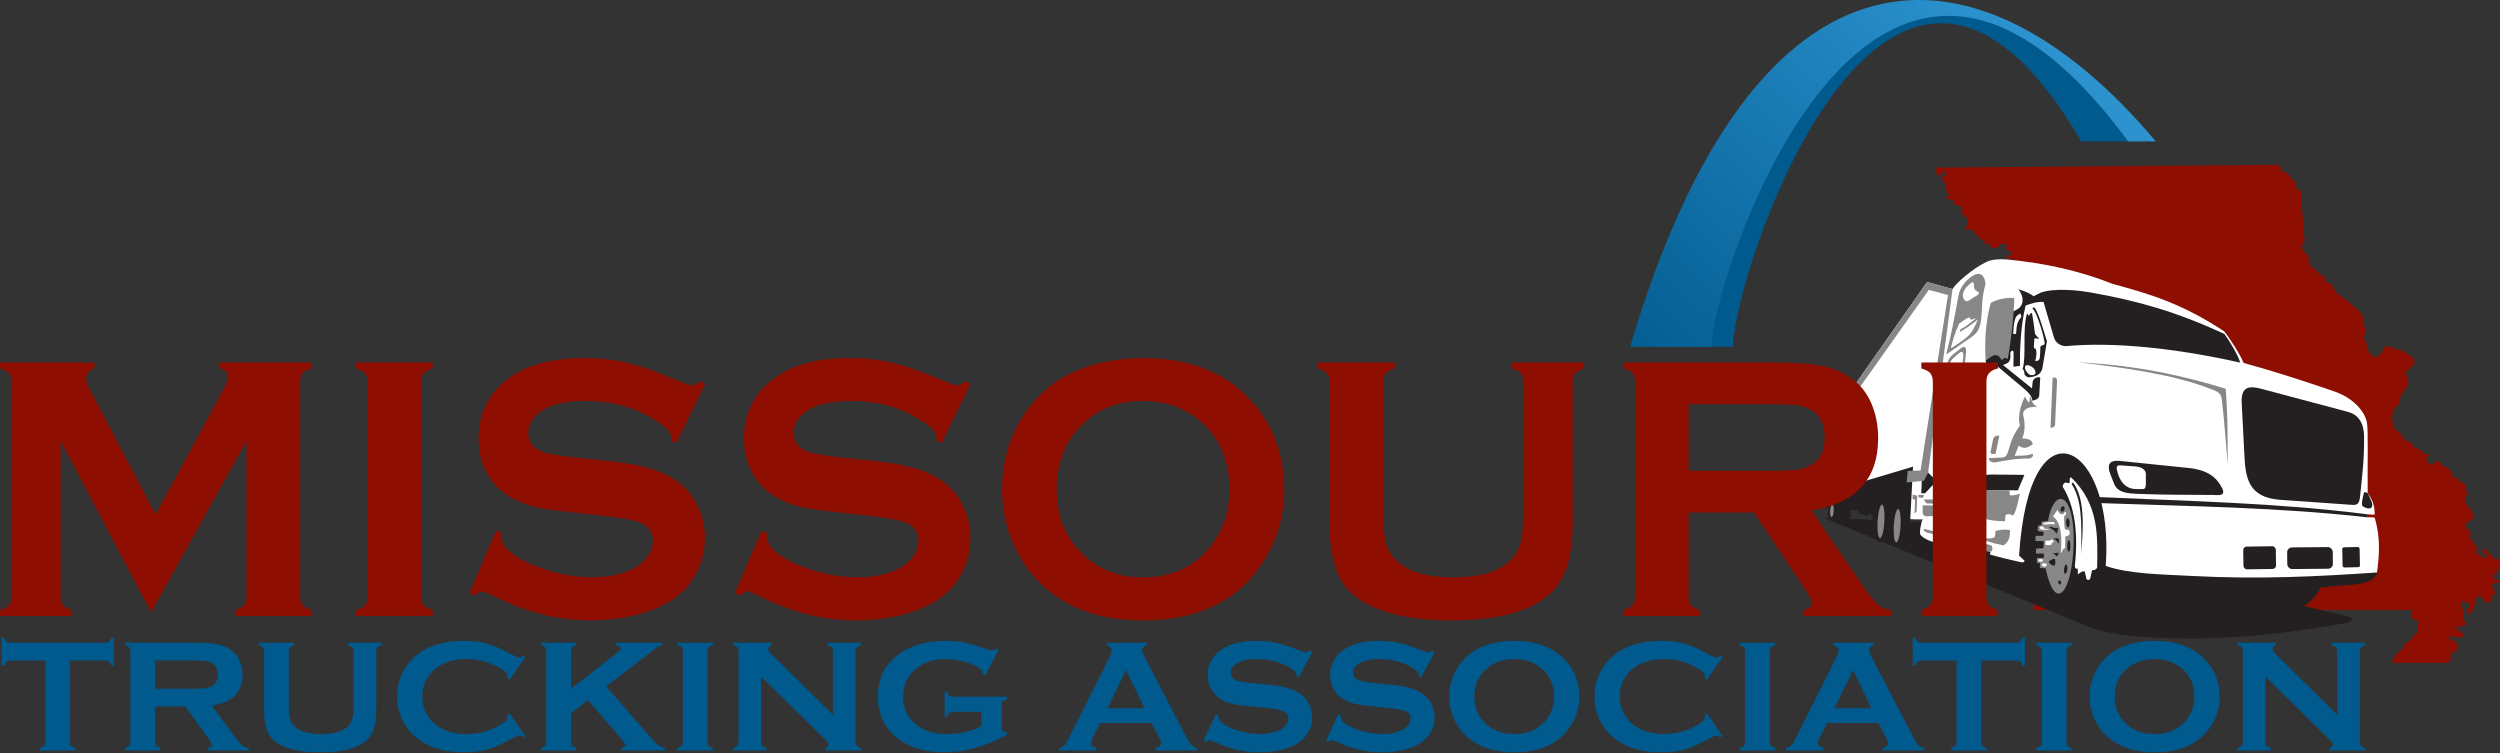 <?xml version="1.0" encoding="UTF-8" standalone="no"?>
<!-- Created with Inkscape (http://www.inkscape.org/) -->

<svg
   xmlns:dc="http://purl.org/dc/elements/1.1/"
   xmlns:cc="http://creativecommons.org/ns#"
   xmlns:rdf="http://www.w3.org/1999/02/22-rdf-syntax-ns#"
   xmlns:svg="http://www.w3.org/2000/svg"
   xmlns="http://www.w3.org/2000/svg"
   xmlns:xlink="http://www.w3.org/1999/xlink"
   xmlns:sodipodi="http://sodipodi.sourceforge.net/DTD/sodipodi-0.dtd"
   xmlns:inkscape="http://www.inkscape.org/namespaces/inkscape"
   width="193.512mm"
   height="58.309mm"
   viewBox="0 0 193.512 58.309"
   version="1.1"
   id="svg8"
   inkscape:version="0.92.4 (5da689c313, 2019-01-14)"
   sodipodi:docname="mota_logo_color.svg">
  <rect x="0" y="0" width="193.512" height="58.309" fill="#333333" stroke="none"/>
  <defs
     id="defs2">
    <linearGradient
       inkscape:collect="always"
       id="linearGradient886">
      <stop
         style="stop-color:#005a8e;stop-opacity:1;"
         offset="0"
         id="stop882" />
      <stop
         style="stop-color:#3198d5;stop-opacity:1"
         offset="1"
         id="stop884" />
    </linearGradient>
    <clipPath
       clipPathUnits="userSpaceOnUse"
       id="clipPath828">
      <rect
         style="opacity:1;fill:#ffffff;fill-opacity:1;stroke:none;stroke-width:0;stroke-linecap:round;stroke-linejoin:round;stroke-miterlimit:4;stroke-dasharray:none;stroke-dashoffset:0;stroke-opacity:1;paint-order:normal"
         id="rect830"
         width="223.006"
         height="68.036"
         x="-7.182"
         y="93.271" />
    </clipPath>
    <clipPath
       clipPathUnits="userSpaceOnUse"
       id="clipPath846">
      <rect
         style="opacity:1;fill:#ffffff;fill-opacity:1;stroke:none;stroke-width:0;stroke-linecap:round;stroke-linejoin:round;stroke-miterlimit:4;stroke-dasharray:none;stroke-dashoffset:0;stroke-opacity:1;paint-order:normal"
         id="rect848"
         width="183.881"
         height="198.849"
         x="15.502"
         y="46.301" />
    </clipPath>
    <clipPath
       clipPathUnits="userSpaceOnUse"
       id="clipPath846-1">
      <rect
         style="opacity:1;fill:#ffffff;fill-opacity:1;stroke:none;stroke-width:0;stroke-linecap:round;stroke-linejoin:round;stroke-miterlimit:4;stroke-dasharray:none;stroke-dashoffset:0;stroke-opacity:1;paint-order:normal"
         id="rect848-5"
         width="183.881"
         height="198.849"
         x="15.502"
         y="46.301" />
    </clipPath>
    <linearGradient
       inkscape:collect="always"
       xlink:href="#linearGradient886"
       id="linearGradient888"
       x1="134.904"
       y1="124.952"
       x2="165.841"
       y2="90.875"
       gradientUnits="userSpaceOnUse" />
    <clipPath
       clipPathUnits="userSpaceOnUse"
       id="clipPath1556">
      <rect
         style="opacity:1;fill:#a50102;fill-opacity:1;stroke:#a50102;stroke-width:0.053;stroke-linecap:round;stroke-linejoin:round;stroke-miterlimit:4;stroke-dasharray:none;stroke-dashoffset:0;stroke-opacity:1;paint-order:normal"
         id="rect1558"
         width="239.259"
         height="163.664"
         x="-24.19"
         y="36.386" />
    </clipPath>
    <clipPath
       clipPathUnits="userSpaceOnUse"
       id="clipPath1556-9">
      <rect
         style="opacity:1;fill:#a50102;fill-opacity:1;stroke:#a50102;stroke-width:0.053;stroke-linecap:round;stroke-linejoin:round;stroke-miterlimit:4;stroke-dasharray:none;stroke-dashoffset:0;stroke-opacity:1;paint-order:normal"
         id="rect1558-1"
         width="239.259"
         height="163.664"
         x="-24.19"
         y="36.386" />
    </clipPath>
    <clipPath
       clipPathUnits="userSpaceOnUse"
       id="clipPath1556-9-4">
      <rect
         style="opacity:1;fill:#a50102;fill-opacity:1;stroke:#a50102;stroke-width:0.053;stroke-linecap:round;stroke-linejoin:round;stroke-miterlimit:4;stroke-dasharray:none;stroke-dashoffset:0;stroke-opacity:1;paint-order:normal"
         id="rect1558-1-9"
         width="239.259"
         height="163.664"
         x="-24.19"
         y="36.386" />
    </clipPath>
  </defs>
  <sodipodi:namedview
     id="base"
     pagecolor="#ffffff"
     bordercolor="#666666"
     borderopacity="1.0"
     inkscape:pageopacity="0.0"
     inkscape:pageshadow="2"
     inkscape:zoom="0.98994949"
     inkscape:cx="352.50851"
     inkscape:cy="-7.8266666"
     inkscape:document-units="mm"
     inkscape:current-layer="layer16"
     showgrid="false"
     inkscape:window-width="1920"
     inkscape:window-height="1057"
     inkscape:window-x="1912"
     inkscape:window-y="-8"
     inkscape:window-maximized="1"
     fit-margin-top="0"
     fit-margin-left="0"
     fit-margin-right="0"
     fit-margin-bottom="0"
     showguides="true"
     inkscape:snap-global="false" />
  <g
     inkscape:groupmode="layer"
     id="layer3"
     inkscape:label="Missouri State"
     style="display:inline"
     transform="translate(-9.264,-94.624)"
     sodipodi:insensitive="true">
    <path
       style="fill:#8e0f01;fill-opacity:1;stroke:none;stroke-width:0.007;stroke-linecap:butt;stroke-linejoin:miter;stroke-miterlimit:4;stroke-dasharray:none;stroke-opacity:1"
       d="m 159.144,107.597 v 0.534 c 0.438,0.152 0.48,-0.03 0.489,-0.24 0.128,-0.009 0.225,0.032 0.302,0.107 l -0.089,0.213 c -0.372,0.11 -0.272,0.297 -0.133,0.489 0.151,0.175 0.229,0.338 0.08,0.463 0.167,0.147 0.232,0.376 0.32,0.587 -0.08,0.127 -0.199,0.157 -0.311,0.205 0.13,0.084 0.432,0.094 0.667,0.133 l 0.071,0.374 0.525,0.124 -0.027,0.489 0.551,0.534 0.009,0.374 c -0.251,0.15 -0.284,0.579 0.258,0.382 l 0.649,0.729 c 0.134,0.082 0.246,0.078 0.365,0.098 l -0.036,0.311 0.356,-0.062 c 0.173,0.657 0.854,0.414 0.881,0.071 l 0.543,0.036 -0.071,0.365 c 0.164,0.136 0.335,0.223 0.516,0.258 -0.071,0.148 -0.153,0.208 -0.338,0.249 -0.264,0.058 -0.101,0.217 0,0.311 0.348,-0.291 0.43,0.04 0.365,0.151 -0.093,0.159 -0.4,0.16 -0.64,-0.044 -0.104,0.232 -0.1,0.374 -0.107,0.525 -0.502,0.071 -0.494,0.475 -0.525,0.854 -0.501,-0.023 -0.575,0.363 0.009,0.712 0.122,0.397 0.293,0.344 0.445,0.471 0.193,0.456 0.385,0.589 0.578,0.391 0.203,0.186 0.061,0.267 -0.116,0.338 l 0.124,0.56 0.409,0.249 0.062,0.462 0.293,-0.018 0.187,0.329 c 0.116,-0.066 0.233,-0.166 0.445,-0.133 0.23,0.035 0.418,0.164 0.507,0.365 l -0.098,21.906 h 29.261 l 0.044,0.676 0.427,0.107 c 0.055,0.077 0.105,0.159 0.071,0.267 l -0.107,0.338 c 0.214,0.521 -0.06,0.399 -0.187,0.471 -0.086,0.118 -0.113,0.199 -0.116,0.267 -0.264,0.25 -0.479,0.39 -0.694,0.525 l 0.009,0.249 c -0.207,0.199 -0.347,0.279 -0.489,0.365 -0.227,0.258 -0.297,0.447 -0.436,0.676 -0.027,0.045 -0.06,0.142 0.133,0.142 h 4.091 c 0.18,-0.011 0.307,-0.132 0.294,-0.498 -0.005,-0.113 -0.022,-0.292 0.205,-0.338 0.584,-0.118 0.437,-0.614 0.035,-0.854 l -0.462,-0.276 c 0.206,-0.174 0.529,0.013 0.827,0 0.336,-0.014 0.695,-0.136 0.053,-0.507 -0.398,-0.23 -0.385,-0.307 0.116,-0.338 0.178,-0.011 0.675,-0.077 0.222,-0.516 -0.214,-0.208 0.317,-0.517 -0.125,-0.898 -0.097,-0.084 -0.071,-0.285 0,-0.534 0.634,0.121 0.626,0.229 0.48,0.569 -0.274,0.641 0.227,0.381 0.311,0.205 0.1,-0.21 0.206,-0.493 0.285,-0.872 0.046,-0.219 0.242,-0.548 0.534,-0.098 0.386,0.596 0.517,0.265 0.703,-0.009 -0.043,-0.203 0.15,-0.317 0.285,-0.454 l -0.222,-0.436 c -0.081,-0.179 -0.086,-0.272 0.276,-0.32 0.358,-0.048 0.207,-0.265 -0.027,-0.311 -0.357,-0.071 -0.228,-0.213 -0.107,-0.409 l 0.196,-0.027 0.213,-0.747 c 0.056,-0.197 -0.044,-0.324 -0.32,-0.454 l -0.213,0.133 c 0.122,-0.33 -0.405,-0.415 -0.498,-0.809 -0.208,0.074 -0.247,0.054 -0.32,0.036 -0.002,0.094 0.014,0.154 0.035,0.205 l 0.329,0.222 -0.142,0.24 -0.676,-0.4 0.027,-0.48 -0.569,-0.756 c 0.072,-0.169 0.165,-0.399 0.018,-0.507 -0.467,-0.342 -0.401,-0.535 0.124,-0.818 0.214,-0.182 0.257,-0.489 -0.213,-1.005 -0.232,-0.255 -0.33,-0.549 -0.276,-0.925 0.195,0.11 0.207,-0.021 0.178,-0.205 l -0.178,-0.222 c 0.045,-0.221 0.086,-0.441 -0.24,-0.569 -0.198,-0.014 -0.325,-0.219 -0.454,-0.418 -0.342,0.147 -0.312,-0.101 -0.285,-0.347 l -0.525,-0.462 c -0.193,0.086 -0.277,-0.044 -0.329,-0.24 l -0.276,-0.187 -0.294,0.196 c -0.215,0.143 -0.361,0.089 -0.436,-0.044 l -0.178,-0.32 0.32,-0.293 c -0.087,-0.136 -0.298,-0.026 -0.427,-0.036 0,0 -0.262,-0.32 -0.454,-0.418 -0.115,-0.058 -0.374,-0.098 -0.374,-0.098 0.029,-0.323 -0.238,-0.392 -0.48,-0.498 -0.238,-0.105 -0.39,-0.297 -0.48,-0.534 0,0 -0.427,-0.264 -0.543,-0.498 -0.098,-0.198 -0.213,-0.602 -0.178,-0.898 0.049,-0.409 0.147,-0.67 0.623,-1.032 -0.056,-0.338 0.033,-0.64 0.365,-1.014 0.294,-0.332 0.284,-0.609 0.24,-0.854 -0.024,-0.135 -0.26,-0.375 -0.142,-0.543 l 0.516,-0.489 c 0.175,-0.166 0.189,-0.451 -0.071,-0.676 -0.255,-0.175 -0.474,-0.314 -0.658,-0.418 -0.348,-0.197 -0.576,-0.157 -1.094,-0.374 -0.209,-0.087 -0.347,-0.027 -0.436,0.151 -0.334,0.673 -0.734,0.914 -1.147,0.249 -0.194,-0.311 -0.165,-0.83 -0.4,-1.13 0.074,-0.182 0.148,-0.339 0.222,-0.498 -0.208,-0.055 -0.23,-1.146 -0.347,-1.281 -0.283,-0.328 -1.448,-1.361 -1.957,-1.61 -0.144,-0.223 -0.296,-0.4 -0.418,-0.756 l -0.409,-0.08 c -0.051,-0.139 -0.074,-0.346 -0.133,-0.48 -0.241,-0.013 -0.792,-0.606 -1.201,-0.934 l -0.053,-0.729 c -0.422,-0.245 -0.676,-0.552 -0.276,-1.103 l -0.294,-3.584 0.151,-0.249 h -0.338 l -0.035,-0.24 -0.178,-0.018 -0.062,-0.445 -0.596,-0.712 -0.48,-0.116 0.035,-0.258 -0.276,-0.249 z"
       id="path872"
       inkscape:connector-curvature="0"
       sodipodi:nodetypes="ccccccccccccccccccccccccscsccccccccccccscccccsccccccsscssscssssscsssscccssccsccccccccccscscccccccccsscccscscsscsscscssssccscccccccccccccccccc" />
  </g>
  <g
     inkscape:groupmode="layer"
     id="layer4"
     inkscape:label="Arch"
     style="display:inline"
     transform="translate(-9.264,-94.624)"
     sodipodi:insensitive="true">
    <g
       inkscape:groupmode="layer"
       id="layer5"
       inkscape:label="Arch Shadow">
      <path
         style="fill:#005a8e;fill-opacity:1;stroke:none;stroke-width:0.265px;stroke-linecap:butt;stroke-linejoin:miter;stroke-opacity:1"
         d="m 141.72,121.471 h 1.67 c 0.239,-6.451 12.162,-41.287 26.964,-15.903 h 4.68 c -18.583,-23.387 -31.324,-2 -34.651,15.903 z"
         id="path880"
         inkscape:connector-curvature="0"
         sodipodi:nodetypes="cccccc" />
    </g>
    <g
       inkscape:groupmode="layer"
       id="layer6"
       inkscape:label="Arch Highlight">
      <path
         style="fill:url(#linearGradient888);fill-opacity:1;stroke:none;stroke-width:0.265px;stroke-linecap:butt;stroke-linejoin:miter;stroke-opacity:1"
         d="m 135.439,121.471 h 6.281 c 0.109,-5.217 12.284,-43.055 32.273,-15.903 h 2.138 C 162.408,89.236 145.182,88.626 135.439,121.471 Z"
         id="path878"
         inkscape:connector-curvature="0"
         sodipodi:nodetypes="ccccc" />
    </g>
  </g>
  <g
     inkscape:groupmode="layer"
     id="layer8"
     inkscape:label="Truck"
     transform="translate(-9.264,-94.624)"
     sodipodi:insensitive="true"
     style="display:none">
    <g
       inkscape:groupmode="layer"
       id="layer12"
       inkscape:label="Shadow"
       style="display:inline">
      <path
         style="fill:#222021;fill-opacity:1;stroke:none;stroke-width:0.265px;stroke-linecap:butt;stroke-linejoin:miter;stroke-opacity:1"
         d="m 155.417,135.569 17.573,7.083 c 1.42,0.572 3.061,1.041 5.746,1.069 4.387,0.046 8.133,-0.323 11.626,-0.802 1.5,-0.206 1.162,-0.7 0.735,-0.802 l -26.393,-6.281 z"
         id="path1056"
         inkscape:connector-curvature="0"
         sodipodi:nodetypes="csssscc" />
    </g>
    <g
       inkscape:groupmode="layer"
       id="layer11"
       inkscape:label="White BG"
       style="display:inline">
      <path
         style="fill:#ffffff;fill-opacity:1;stroke:none;stroke-width:0.265px;stroke-linecap:butt;stroke-linejoin:miter;stroke-opacity:1"
         d="m 155.551,133.565 0.468,-5.345 6.381,-9.288 2.138,0.334 1.522,-1.383 c 1.098,-0.997 2.663,-1.031 4.658,-0.455 1.937,0.56 5.915,1.866 8.753,2.907 1.728,0.634 3.266,1.532 3.809,2.773 l 0.468,1.069 6.147,2.172 c 1.345,0.475 2.691,1.572 2.706,2.74 l 0.067,5.279 c 0.277,0.171 0.665,0.665 0.698,1.08 0.052,0.659 0.166,2.141 0.037,3.23 -0.068,0.577 -0.668,0.969 -1.162,0.969 H 181.877 l -5.245,-0.134 c -1.002,-0.025 -1.457,-0.204 -2.005,-0.635 l -5.78,-0.334 c -1.348,-0.134 -2.184,-0.436 -2.71,-1 -0.392,-0.42 -2.93,0.437 -4.766,-0.608 -0.611,-2.152 0.108,-3.124 -0.074,-4.54 z"
         id="path1058"
         inkscape:connector-curvature="0"
         sodipodi:nodetypes="ccccsssscsscssscsccsccc" />
    </g>
    <g
       inkscape:groupmode="layer"
       id="layer14"
       inkscape:label="Mediums"
       style="display:inline">
      <path
         style="fill:#757575;fill-opacity:1;stroke:none;stroke-width:0.053;stroke-linecap:butt;stroke-linejoin:miter;stroke-miterlimit:4;stroke-dasharray:none;stroke-opacity:1"
         d="m 162.435,133.88 h 2.504 c 0.539,0.374 0.446,0.839 0.213,1.323 h -2.882 z"
         id="path1141"
         inkscape:connector-curvature="0"
         sodipodi:nodetypes="ccccc" />
      <path
         style="fill:#757575;fill-opacity:1;stroke:none;stroke-width:0.053;stroke-linecap:butt;stroke-linejoin:miter;stroke-miterlimit:4;stroke-dasharray:none;stroke-opacity:1"
         d="m 166.417,133.874 c -0.054,0.329 -0.204,0.677 -0.367,1.027 0.377,0.576 1.294,0.73 2.197,0.175 0.259,-0.731 0.122,-0.913 0.117,-1.278 -0.816,0.136 -1.393,0.114 -1.946,0.075 z"
         id="path1143"
         inkscape:connector-curvature="0"
         sodipodi:nodetypes="ccccc" />
      <path
         style="fill:#757575;fill-opacity:1;stroke:none;stroke-width:0.053;stroke-linecap:butt;stroke-linejoin:miter;stroke-miterlimit:4;stroke-dasharray:none;stroke-opacity:1"
         d="m 168.213,136.12 c -0.025,0.239 -0.031,0.57 -0.184,0.852 -0.622,0.056 -1.132,0.025 -1.554,-0.075 0.262,-0.227 0.501,-0.456 0.434,-0.727 z"
         id="path1145"
         inkscape:connector-curvature="0"
         sodipodi:nodetypes="ccccc" />
      <path
         style="fill:#757575;fill-opacity:1;stroke:none;stroke-width:0.053;stroke-linecap:butt;stroke-linejoin:miter;stroke-miterlimit:4;stroke-dasharray:none;stroke-opacity:1"
         d="m 169.629,126.119 c -0.155,0.547 -0.321,1.097 -1.122,1.736 l -0.283,2.339 c -0.105,0.866 -0.964,0.958 -1.536,1.299 0.317,0.168 1.026,0.224 1.654,0.047 0.319,-0.09 0.271,-0.618 0.331,-0.992 h 1.087 c -0.847,-0.797 -0.581,-1.63 -0.496,-2.457 0.765,-0.441 0.956,-1.118 1.205,-1.772 z"
         id="path1147"
         inkscape:connector-curvature="0"
         sodipodi:nodetypes="ccscsccccc" />
      <path
         style="fill:#757575;fill-opacity:1;stroke:none;stroke-width:0.265px;stroke-linecap:butt;stroke-linejoin:miter;stroke-opacity:1"
         d="m 170.819,125.597 -0.067,3.508 0.601,0.184 0.017,-3.14 z"
         id="path1149"
         inkscape:connector-curvature="0" />
      <path
         style="fill:#757575;fill-opacity:1;stroke:none;stroke-width:0.053;stroke-linecap:butt;stroke-linejoin:miter;stroke-miterlimit:4;stroke-dasharray:none;stroke-opacity:1"
         d="m 172.773,124.594 9.956,1.437 0.067,2.873 -0.251,-1.804 c -0.125,-0.481 -0.519,-0.655 -0.952,-0.785 z"
         id="path1151"
         inkscape:connector-curvature="0"
         sodipodi:nodetypes="cccccc" />
      <path
         style="fill:#757575;fill-opacity:1;stroke:none;stroke-width:0.265px;stroke-linecap:butt;stroke-linejoin:miter;stroke-opacity:1"
         d="m 156.052,129.656 -0.033,-1.754 6.247,-9.271 1.904,0.668 -0.635,3.959 -0.167,-3.324 -0.969,-0.117 -6.097,8.452 z"
         id="path1153"
         inkscape:connector-curvature="0" />
      <path
         style="fill:#757575;fill-opacity:1;stroke:none;stroke-width:1px;stroke-linecap:butt;stroke-linejoin:miter;stroke-opacity:1"
         d="m 638.857,450.957 c -2.607,0.066 -5.135,0.636 -7.07,2.904 l -12.816,15.027 v 11.047 l 5.871,-4.293 -0.631,-8.27 8.523,-11.176 c 2.747,-3.602 6.68,-1.822 9.975,-2.209 z m -18.623,18.311 c 0,0 1.611,0.897 2.034,1.493 0.852,1.199 0.681,3.935 0.681,3.935 l -2.779,1.832 z"
         transform="scale(0.265)"
         id="path1155"
         inkscape:connector-curvature="0"
         sodipodi:nodetypes="csccccscccsccc" />
    </g>
    <g
       inkscape:groupmode="layer"
       id="layer13"
       inkscape:label="Darks"
       style="display:inline">
      <path
         style="fill:#221f20;fill-opacity:1;stroke:none;stroke-width:0.053;stroke-linecap:butt;stroke-linejoin:miter;stroke-miterlimit:4;stroke-dasharray:none;stroke-opacity:1"
         d="m 168.848,138.693 c -0.3,-11.911 7.703,-8.652 5.682,0.773 l -3.41,1.081 z"
         id="path1061"
         inkscape:connector-curvature="0"
         sodipodi:nodetypes="cccc" />
      <path
         style="fill:#221f20;fill-opacity:1;stroke:none;stroke-width:0.2;stroke-linecap:butt;stroke-linejoin:miter;stroke-miterlimit:4;stroke-dasharray:none;stroke-opacity:1"
         d="m 662.66,496.1 c -4.45,0 -1.866,4.716 -0.441,6.691 1.833,2.542 4.323,2.361 7.07,2.398 l 19.004,0.254 c 3.715,-0.329 3.463,-2.948 -1.264,-5.936 -2.196,-1.388 -6.714,-2.344 -9.596,-2.715 -5.469,-0.702 -10.31,-0.671 -14.773,-0.693 z m 1.033,1.061 c 1.505,0.056 3.552,0.678 4.9,1.4 4.139,2.218 6.259,5.557 3.631,5.557 -3.5,0 -6.189,0.031 -7.324,-0.695 -1.546,-0.989 -3.707,-4.39 -3.061,-5.65 0.243,-0.474 0.951,-0.645 1.854,-0.611 z"
         transform="scale(0.265)"
         id="path1063"
         inkscape:connector-curvature="0" />
      <path
         style="fill:#221f20;fill-opacity:1;stroke:none;stroke-width:0.264px;stroke-linecap:butt;stroke-linejoin:miter;stroke-opacity:1"
         d="m 185.563,126.465 c -1.466,-0.367 -1.605,0.283 -1.565,1.119 l 0.166,3.474 c 0.093,1.933 0.794,2.742 1.997,2.84 l 4.71,0.384 c 0.512,0.042 1.014,-0.056 1.032,-0.434 l 0.2,-4.226 c 0.07,-1.493 -0.794,-1.72 -1.531,-1.904 z"
         id="path1068"
         inkscape:connector-curvature="0"
         sodipodi:nodetypes="sssssssss" />
      <rect
         style="opacity:1;fill:#221f20;fill-opacity:1;stroke:none;stroke-width:0.053;stroke-linecap:round;stroke-linejoin:round;stroke-miterlimit:4;stroke-dasharray:none;stroke-dashoffset:0;stroke-opacity:1;paint-order:normal"
         id="rect1070"
         width="2.197"
         height="1.252"
         x="184.157"
         y="137.506" />
      <rect
         style="opacity:1;fill:#221f20;fill-opacity:1;stroke:none;stroke-width:0.058;stroke-linecap:round;stroke-linejoin:round;stroke-miterlimit:4;stroke-dasharray:none;stroke-dashoffset:0;stroke-opacity:1;paint-order:normal"
         id="rect1070-8"
         width="2.811"
         height="1.181"
         x="187.252"
         y="137.541" />
      <rect
         style="opacity:1;fill:#221f20;fill-opacity:1;stroke:none;stroke-width:0.028;stroke-linecap:round;stroke-linejoin:round;stroke-miterlimit:4;stroke-dasharray:none;stroke-dashoffset:0;stroke-opacity:1;paint-order:normal"
         id="rect1070-4"
         width="0.709"
         height="1.087"
         x="191.043"
         y="137.589" />
      <path
         style="fill:#221f20;fill-opacity:1;stroke:none;stroke-width:0.265px;stroke-linecap:butt;stroke-linejoin:miter;stroke-opacity:1"
         d="m 174.231,134.318 c 4.305,-0.171 12.554,0.575 19.069,0.829 -0.036,-0.094 -0.055,-0.187 -0.151,-0.281 -6.626,-0.188 -13.1,-0.866 -19.002,-0.784 z"
         id="path1132"
         inkscape:connector-curvature="0"
         sodipodi:nodetypes="ccccc" />
      <path
         style="fill:#221f20;fill-opacity:1;stroke:none;stroke-width:0.265px;stroke-linecap:butt;stroke-linejoin:miter;stroke-opacity:1"
         d="m 169.95,119.583 1.771,3.909 c 4.232,-0.58 9.696,0.049 12.606,0.896 -0.304,-0.569 -0.6,-1.193 -1.261,-1.671 -4.468,-1.984 -8.959,-2.927 -13.116,-3.133 z"
         id="path1134"
         inkscape:connector-curvature="0"
         sodipodi:nodetypes="ccccc" />
      <path
         style="fill:#221f20;fill-opacity:1;stroke:none;stroke-width:0.053;stroke-linecap:butt;stroke-linejoin:miter;stroke-miterlimit:4;stroke-dasharray:none;stroke-opacity:1"
         d="m 169.888,127.159 c 0.442,-0.542 0.451,-1.136 0.059,-1.725 -0.149,0.214 -0.307,0.425 -0.319,0.685 -0.767,-0.415 -1.3,-0.964 -1.854,-1.5 0.217,-0.035 0.417,-0.175 0.65,0 0.405,0.304 0.825,0.199 1.228,0.047 0.025,0.22 0.089,0.406 0.224,0.532 0.278,-0.013 0.431,-0.216 0.472,-0.591 -0.103,-0.165 -0.345,-0.191 -0.602,-0.201 l -0.071,-3.012 -0.472,-0.047 c -0.099,-0.178 -0.105,-0.412 -0.047,-0.685 0.236,-0.063 0.407,-0.153 0.797,-0.029 l 0.585,-0.738 c -0.469,0.083 -1.008,0.079 -1.618,-0.012 -0.424,0.681 -0.738,1.424 -0.756,2.291 l -0.035,1.748 c -0.007,0.344 -0.368,0.319 -0.809,0.065 -0.222,-0.128 -0.559,-0.057 -0.809,0.065 -0.109,0.248 -0.08,0.48 0.095,0.697 0.632,-0.441 1.91,0.985 3.284,2.41 z"
         id="path1136"
         inkscape:connector-curvature="0"
         sodipodi:nodetypes="ccccsccccccccccssscccc" />
      <path
         style="fill:#221f20;fill-opacity:1;stroke:none;stroke-width:0.053;stroke-linecap:butt;stroke-linejoin:miter;stroke-miterlimit:4;stroke-dasharray:none;stroke-opacity:1"
         d="m 169.182,132.345 c -0.29,0.524 -0.526,0.946 -0.526,1.27 -0.947,0.204 -1.681,0.15 -2.447,0.117 0.078,-0.217 0.177,-0.391 -0.217,-0.393 l -3.642,-0.017 -3.023,1.295 c -0.635,0.036 -1.486,-0.036 -2.288,-0.084 0.15,0.32 0.15,0.953 0.017,1.203 -0.663,0.022 -0.828,0.178 -1.052,-0.1 -0.067,-0.329 -0.103,-0.889 0.05,-1.086 h -0.434 v -1.002 l 4.143,-0.841 2.522,0.14 2.84,-0.033 0.317,-0.518 c 1.334,-0.015 2.649,-0.023 3.742,0.05 z"
         id="path1138"
         inkscape:connector-curvature="0"
         sodipodi:nodetypes="cccscccccccccccccc" />
    </g>
    <g
       inkscape:groupmode="layer"
       id="layer15"
       inkscape:label="Whites">
      <path
         style="fill:#757575;fill-opacity:1;stroke:none;stroke-width:0.053;stroke-linecap:butt;stroke-linejoin:miter;stroke-miterlimit:4;stroke-dasharray:none;stroke-opacity:1"
         d="m 171.389,133.431 -0.177,0.472 c 1.807,-1.562 1.8,3.132 1.429,5.055 0.449,0.681 0.945,0.516 1.347,0.071 0.547,-3.824 -1.179,-8.299 -2.599,-5.599 z"
         id="path1161"
         inkscape:connector-curvature="0"
         sodipodi:nodetypes="ccccc" />
      <path
         style="fill:#ffffff;fill-opacity:1;stroke:none;stroke-width:0.053;stroke-linecap:butt;stroke-linejoin:miter;stroke-miterlimit:4;stroke-dasharray:none;stroke-opacity:1"
         d="m 169.888,138.285 c 0.106,0.333 0.088,0.635 0.673,0.874 0.503,0.205 0.034,1.574 0.82,1.574 0.537,0 0.502,-0.98 0.739,-1.48 l -0.378,-0.402 0.555,-0.059 0.095,-0.969 -0.461,-0.319 c 0.096,-0.237 0.117,-0.512 0.035,-0.839 l 0.532,-0.236 -0.012,-0.437 -0.425,0.083 c -0.154,-0.212 -0.196,-0.453 -0.083,-0.732 0.092,-0.228 0.189,-0.423 0.107,-0.647 -0.097,-0.267 -0.326,-0.558 -0.627,-0.558 -0.292,0 -0.542,0.276 -0.666,0.475 -0.105,0.168 -0.126,0.671 -0.126,0.671 0,0 -0.472,0.138 -0.626,0.36 -0.128,0.185 -0.118,0.573 -0.118,0.573 l 1.485,-0.224 c 0.003,0.262 0.021,0.538 -0.047,0.768 -0.425,-0.132 -0.8,-0.09 -1.226,-0.024 0.164,0.373 0.047,0.541 -0.024,0.744 0.05,0.006 0.507,0.195 1.252,0.177 0.08,0.185 0.034,0.847 -0.12,1.146 l -0.376,-0.083 c -0.142,-0.021 -0.115,-0.284 -0.106,-0.52 -0.338,-0.074 -0.647,-0.087 -0.874,0.083 z"
         id="path1163"
         inkscape:connector-curvature="0"
         sodipodi:nodetypes="csscccccccccsssscscccccccccc" />
    </g>
  </g>
  <g
     inkscape:groupmode="layer"
     id="layer16"
     inkscape:label="Truck 2"
     style="opacity:1">
    <g
       inkscape:groupmode="layer"
       id="layer19"
       inkscape:label="Shadow"
       style="display:inline">
      <path
         style="fill:#241f20;fill-opacity:1;stroke:none;stroke-width:0.053px;stroke-linecap:butt;stroke-linejoin:miter;stroke-opacity:1"
         d="m 141.118,40.069 20.743,8.516 c 1.996,0.771 5.948,0.843 7.77,0.838 4.492,-0.013 8.322,-0.558 12.042,-1.211 0.315,-0.055 0.659,-0.375 0.027,-0.519 -1.123,-0.256 -3.363,-0.792 -3.363,-0.792 0.598,-0.366 1.015,-0.852 1.294,-1.43 1.676,-0.241 4.145,-0.007 4.358,-1.158 l -10.631,-2.714 -10.58,-7.18 -5.048,0.309 -4.258,3.207 -4.371,2.492 z"
         id="path1608"
         inkscape:connector-curvature="0"
         sodipodi:nodetypes="ccsssccccccccc" />
    </g>
    <g
       inkscape:groupmode="layer"
       id="layer17"
       inkscape:label="White"
       style="display:inline">
      <path
         style="fill:#ffffff;fill-opacity:1;stroke:none;stroke-width:0.053px;stroke-linecap:butt;stroke-linejoin:miter;stroke-opacity:1"
         d="m 141.318,38.14 0.585,-5.974 7.265,-10.338 1.969,0.546 c 0.216,-0.407 1.55,-1.61 2.675,-2.124 0.371,-0.169 1.009,-0.213 1.535,-0.164 2.77,0.257 5.532,0.834 8.177,1.888 2.88,0.779 5.364,1.513 8.635,3.672 0.315,0.346 1.307,1.893 1.504,2.448 2.419,0.658 4.742,1.424 6.999,2.195 1.497,0.512 2.353,1.535 2.541,2.368 0.128,0.567 0.04,3.352 0.067,5.509 0.477,0.645 0.546,1.166 0.537,1.67 -0.165,0.003 -0.376,-0.012 -0.603,-0.034 l 0.027,0.239 c 0.183,0.003 0.333,-0.011 0.585,0.027 0.469,1.636 0.345,2.954 0.173,4.244 -4.434,0.3 -9.022,0.555 -14.397,0.266 -2.294,-0.123 -4.773,-0.141 -6.6,-0.772 0.719,-9.474 -5.92,-13.249 -6.706,-0.798 l 0.439,0.412 c -0.067,0.126 -0.192,0.121 -0.319,0.093 -0.848,-0.185 -1.658,-0.383 -2.355,-0.585 -0.02,-0.054 -0.016,-0.121 0.027,-0.213 -0.545,-0.127 -1.082,-0.229 -1.65,-0.439 -0.109,0.056 -0.061,0.206 -0.053,0.333 -0.923,-0.204 -1.828,-0.452 -2.688,-0.652 -0.509,-0.119 -0.994,-0.432 -1.051,-0.599 -0.053,-0.155 0.01,-0.743 0.186,-1.158 -0.406,-0.002 -0.867,0.03 -1.264,-0.08 -0.015,-1.174 0.049,-2.426 0.106,-3.672 z"
         id="path1610"
         inkscape:connector-curvature="0"
         sodipodi:nodetypes="ccccsscccssccccccscccsccccsscccc" />
      <path
         style="fill:#ffffff;fill-opacity:1;stroke:none;stroke-width:0.053px;stroke-linecap:butt;stroke-linejoin:miter;stroke-opacity:1"
         d="m 160.292,36.929 c -0.107,0.133 -0.11,0.266 -0.08,0.399 -0.06,0.105 -0.185,0.069 -0.319,0.013 -0.176,0.058 -0.211,0.187 -0.239,0.319 0.945,1.51 1.229,3.599 0.945,6.187 0.04,0.173 0.115,0.222 0.226,0.146 l 0.013,0.466 c 0.182,-0.135 0.367,-0.3 0.532,-0.213 l 0.133,0.572 c 0.093,0.112 0.186,0.082 0.279,0 l 0.16,-0.692 c 0.109,-0.019 0.148,0.085 0.386,-0.16 0.043,-2.457 0.165,-4.927 -2.036,-7.039 z m 0.164,0.407 c 1.04,1.345 0.741,4.07 0.64,5.579 0.043,-2.693 0.037,-4.222 -0.743,-5.448 z"
         id="path1721"
         inkscape:connector-curvature="0" />
    </g>
    <g
       inkscape:groupmode="layer"
       id="layer20"
       inkscape:label="Shadows"
       style="display:inline">
      <path
         style="fill:#241f20;fill-opacity:1;stroke:none;stroke-width:0.053px;stroke-linecap:butt;stroke-linejoin:miter;stroke-opacity:1"
         d="m 148.782,36.543 0.466,0.04 0.506,0.506 4.351,-0.359 2.595,0.027 -0.506,1.198 -2.621,-0.027 -0.652,-0.399 h -3.3 l -0.612,0.652 h -0.293 z"
         id="path1613"
         inkscape:connector-curvature="0" />
      <path
         style="fill:#878787;fill-opacity:1;stroke:none;stroke-width:0.053px;stroke-linecap:butt;stroke-linejoin:miter;stroke-opacity:1"
         d="m 152.308,38.659 v 0.399 l -3.193,-0.093 -0.213,-0.306 z"
         id="path1615"
         inkscape:connector-curvature="0" />
      <path
         style="fill:#241f20;fill-opacity:1;stroke:none;stroke-width:0.053px;stroke-linecap:butt;stroke-linejoin:miter;stroke-opacity:1"
         d="m 141.318,38.14 -0.013,1.118 0.213,0.053 -0.027,0.679 0.293,0.306 1.45,0.226 v -1.011 l 0.625,-0.013 v 0.226 l 0.679,0.2 0.253,-0.226 0.106,0.226 1.078,-0.04 1.863,0.812 0.239,-4.577 z"
         id="path1617"
         inkscape:connector-curvature="0" />
      <path
         style="fill:#241f20;fill-opacity:1;stroke:none;stroke-width:0.053px;stroke-linecap:butt;stroke-linejoin:miter;stroke-opacity:1"
         d="m 156.236,22.39 c 0.398,0.515 0.53,1.269 -0.202,1.619 l -0.891,0.426 -1.444,3.466 c 0.032,0.352 0.334,0.528 0.792,0.353 l 2.009,1.69 c 0.385,0.324 0.821,0.693 0.812,1.078 0.254,-0.073 0.52,-0.131 0.537,-0.435 l 0.075,-1.361 c -0.277,-0.106 -0.567,0.137 -0.585,0.319 l -0.053,0.519 -2.249,-1.809 c 0,0 0.34,-0.102 0.443,-0.229 0.139,-0.172 0.154,-0.396 0.129,-0.61 -0.03,-0.263 0.256,-0.399 0.253,-0.107 l -0.013,1.078 0.506,-0.067 c -0.021,-0.965 0.041,-3.142 0.439,-4.67 0.42,-0.145 0.827,-0.306 1.384,-0.279 l 0.812,2.768 c 0.14,0.476 0.647,0.678 0.931,0.652 3.68,-0.339 8.497,0.157 13.479,1.277 -0.134,-0.564 -0.981,-1.913 -1.224,-2.222 -3.679,-1.694 -6.624,-2.548 -10.352,-3.207 -1.896,-0.335 -3.469,-0.217 -3.965,0.067 l -0.452,0.226 c -0.214,-0.177 -0.564,-0.364 -1.168,-0.541 z m 0.164,1.877 0.066,0.263 c -0.435,0.476 -0.353,0.888 -0.414,1.317 h -0.226 c 0.054,-0.398 -4e-4,-0.717 0.179,-1.214 0.082,-0.228 0.254,-0.304 0.395,-0.367 z"
         id="path1619"
         inkscape:connector-curvature="0" />
      <path
         style="fill:#241f20;fill-opacity:1;stroke:none;stroke-width:0.053px;stroke-linecap:butt;stroke-linejoin:miter;stroke-opacity:1"
         d="m 157.409,23.797 c -0.031,0.004 -0.063,0.029 -0.097,0.079 0.391,0.257 1.017,2.631 0.951,2.748 -0.09,0.16 -0.329,0.048 -0.333,0.286 -0.004,0.235 -0.008,0.544 -0.033,0.732 -0.041,0.305 -0.184,0.29 -0.359,0.306 0.115,-0.431 0.12,-0.74 0.04,-0.958 -0.228,0.018 -0.13,-0.186 -0.106,-0.785 0.101,-0.026 0.241,-0.01 0.373,0.04 -0.09,-0.175 -0.313,-0.289 -0.333,-0.452 -0.074,-0.611 -0.128,-1.021 -0.226,-1.557 -0.155,5.7e-4 -0.186,0.124 -0.24,0.226 l -0.146,-0.2 c -0.376,1.294 -0.031,3.274 -0.339,4.298 0.106,0.118 0.145,0.216 0.14,0.412 0.104,0.132 0.19,0.261 0.452,0.226 0.642,-0.085 0.88,-0.362 0.945,-0.745 l 0.346,-2.036 c -0.246,-0.756 -0.431,-1.512 -0.772,-2.269 -0.089,-0.198 -0.169,-0.366 -0.262,-0.352 z m -0.51,4.466 c 0.014,-5.7e-4 0.028,-2.22e-4 0.043,0.002 0.31,0.043 0.632,0.303 0.618,0.603 -0.008,0.184 -0.368,0.226 -0.516,0.096 -0.404,-0.358 -0.351,-0.688 -0.145,-0.7 z"
         id="path1621"
         inkscape:connector-curvature="0" />
      <path
         style="fill:#241f20;fill-opacity:1;stroke:none;stroke-width:0.053px;stroke-linecap:butt;stroke-linejoin:miter;stroke-opacity:1"
         d="m 163.831,35.667 c -0.566,0.018 -0.748,0.344 -0.479,1.036 l 0.281,0.723 c 0.277,0.712 1,0.765 1.86,0.801 2.179,0.089 3.905,0.064 5.816,0.086 0.343,0.004 1.023,0.129 0.692,-0.532 -0.334,-0.667 -0.952,-1.389 -2.562,-1.554 l -5.341,-0.548 c -0.096,-0.01 -0.185,-0.014 -0.266,-0.011 z m 0.21,0.351 c 0.02,-0.001 0.041,-5.7e-4 0.065,0.001 l 1.176,0.085 c 0.452,0.033 0.819,0.24 0.819,0.593 v 0.743 c 0,0.235 -0.044,0.414 -0.226,0.414 h -0.527 c -0.811,0 -1.271,-0.595 -1.449,-1.327 -0.044,-0.182 -0.153,-0.493 0.142,-0.509 z"
         id="path1678"
         inkscape:connector-curvature="0" />
      <path
         style="fill:#241f20;fill-opacity:1;stroke:none;stroke-width:0.053px;stroke-linecap:butt;stroke-linejoin:miter;stroke-opacity:1"
         d="m 162.301,38.472 c 6.991,0.312 14.012,0.451 20.903,1.331 l 0.027,0.239 c -6.915,-0.782 -13.875,-0.854 -20.823,-1.104 z"
         id="path1683"
         inkscape:connector-curvature="0"
         sodipodi:nodetypes="ccccc" />
      <path
         style="fill:#241f20;fill-opacity:1;stroke:none;stroke-width:0.053px;stroke-linecap:butt;stroke-linejoin:miter;stroke-opacity:1"
         d="m 175.114,30.116 c -0.76,-0.202 -1.671,-0.39 -1.597,1.051 l 0.213,4.138 c 0.084,1.626 0.29,3.207 2.741,3.38 l 5.482,0.386 c 0.333,0.023 0.652,0.082 0.719,-0.572 0.137,-1.352 0.348,-2.911 0.319,-4.75 -0.016,-1.048 -0.478,-1.66 -1.237,-1.863 z"
         id="path1685"
         inkscape:connector-curvature="0"
         sodipodi:nodetypes="sssssssss" />
      <path
         style="fill:#241f20;fill-opacity:1;stroke:none;stroke-width:0.053px;stroke-linecap:butt;stroke-linejoin:miter;stroke-opacity:1"
         d="m 183.271,38.166 c 0.211,0.449 0.408,0.802 0.346,1.025 -0.075,0.27 -0.517,0.172 -0.745,-0.027 -0.118,-0.103 0.007,-0.596 0.093,-0.971 0.045,-0.194 0.213,-0.043 0.306,-0.027 z"
         id="path1687"
         inkscape:connector-curvature="0"
         sodipodi:nodetypes="csssc" />
      <rect
         style="opacity:1;fill:#241f20;fill-opacity:1;stroke:none;stroke-width:0.011;stroke-linecap:round;stroke-linejoin:round;stroke-miterlimit:4;stroke-dasharray:none;stroke-dashoffset:0;stroke-opacity:1;paint-order:normal"
         id="rect1689"
         width="2.521"
         height="1.759"
         x="173.019"
         y="44.761"
         rx="0.267"
         transform="rotate(-0.809)" />
      <rect
         style="opacity:1;fill:#241f20;fill-opacity:1;stroke:none;stroke-width:0.013;stroke-linecap:round;stroke-linejoin:round;stroke-miterlimit:4;stroke-dasharray:none;stroke-dashoffset:0;stroke-opacity:1;paint-order:normal"
         id="rect1689-3"
         width="3.528"
         height="1.675"
         x="176.651"
         y="43.953"
         rx="0.373"
         transform="rotate(-0.511)" />
      <rect
         style="opacity:1;fill:#241f20;fill-opacity:1;stroke:none;stroke-width:0.008;stroke-linecap:round;stroke-linejoin:round;stroke-miterlimit:4;stroke-dasharray:none;stroke-dashoffset:0;stroke-opacity:1;paint-order:normal"
         id="rect1689-5"
         width="1.345"
         height="1.562"
         x="180.322"
         y="46.34"
         rx="0.142"
         transform="rotate(-1.259)" />
    </g>
    <g
       inkscape:groupmode="layer"
       id="layer22"
       inkscape:label="Trailer Tires"
       style="display:inline">
      <ellipse
         style="opacity:1;fill:#241f20;fill-opacity:1;stroke:none;stroke-width:0.012;stroke-linecap:round;stroke-linejoin:round;stroke-miterlimit:4;stroke-dasharray:none;stroke-dashoffset:0;stroke-opacity:1;paint-order:normal"
         id="path1824"
         cx="147.289"
         cy="35.159"
         rx="0.663"
         ry="1.997"
         transform="matrix(0.999,0.033,-0.043,0.999,0,0)" />
      <ellipse
         style="opacity:1;fill:#241f20;fill-opacity:1;stroke:none;stroke-width:0.012;stroke-linecap:round;stroke-linejoin:round;stroke-miterlimit:4;stroke-dasharray:none;stroke-dashoffset:0;stroke-opacity:1;paint-order:normal"
         id="path1824-6"
         cx="148.555"
         cy="35.388"
         rx="0.663"
         ry="1.997"
         transform="matrix(0.999,0.033,-0.043,0.999,0,0)" />
    </g>
    <g
       inkscape:groupmode="layer"
       id="layer21"
       inkscape:label="Mediums 1"
       style="display:inline">
      <path
         style="fill:#878787;fill-opacity:1;stroke:none;stroke-width:0.053px;stroke-linecap:butt;stroke-linejoin:miter;stroke-opacity:1"
         d="m 153.699,27.901 c -0.071,-1.173 -0.063,-2.827 0.397,-4.461 0.559,-0.3 1.3,-0.439 1.825,-0.358 -0.07,1.785 -0.263,3.304 -0.508,4.714 -0.196,-0.164 -0.34,-0.083 -0.461,0.103 -0.418,-0.807 -0.835,-0.224 -1.253,0.002 z"
         id="path1626"
         inkscape:connector-curvature="0"
         sodipodi:nodetypes="cccccc" />
      <path
         style="fill:#878787;fill-opacity:1;stroke:none;stroke-width:0.053px;stroke-linecap:butt;stroke-linejoin:miter;stroke-opacity:1"
         d="m 151.137,22.372 -1.889,14.21 -0.327,0.631 -1.336,0.132 0.08,-0.896 0.993,-0.026 2.126,-13.586 -1.487,-0.395 -7.404,10.448 0.011,-0.725 7.265,-10.338 z"
         id="path1630"
         inkscape:connector-curvature="0"
         sodipodi:nodetypes="cccccccccccc" />
      <path
         style="fill:#878787;fill-opacity:1;stroke:none;stroke-width:0.053px;stroke-linecap:butt;stroke-linejoin:miter;stroke-opacity:1"
         d="m 153.144,21.198 c -0.207,-0.003 -0.447,0.123 -0.676,0.31 -0.689,0.56 -0.835,1.132 -0.905,1.543 -0.26,1.527 -0.612,3.197 -0.918,4.391 l 1.903,-1.317 c 0.362,-0.251 0.689,-0.493 0.798,-1.384 0.107,-0.874 0.013,-1.618 0.346,-2.754 -0.069,-0.571 -0.282,-0.786 -0.548,-0.789 z m -0.44,0.648 c 0.089,0.011 0.088,0.172 0.09,0.247 0.005,0.185 0.019,0.347 0.22,0.439 0.118,0.055 0.269,0.172 0.047,0.313 l -0.685,0.433 c -0.234,0.148 -0.4,-0.124 -0.439,-0.339 -0.041,-0.222 0.114,-0.662 0.645,-1.044 0.053,-0.038 0.093,-0.051 0.123,-0.048 z m -0.263,2.722 0.113,0.186 0.419,-0.133 c -0.397,0.317 -0.783,0.656 -1.231,0.872 l -0.053,0.213 c 0.454,-0.268 0.911,-0.549 1.417,-0.991 0,0 -0.326,0.807 -0.606,1.131 -0.408,0.473 -1.503,1.118 -1.503,1.118 0.145,-0.593 0.314,-1.201 0.652,-1.916 0.261,-0.178 0.514,-0.415 0.792,-0.479 z"
         id="path1632"
         inkscape:connector-curvature="0" />
      <path
         style="fill:#878787;fill-opacity:1;stroke:none;stroke-width:0.053px;stroke-linecap:butt;stroke-linejoin:miter;stroke-opacity:1"
         d="m 152.017,26.855 c -0.065,-0.002 -0.147,0.033 -0.247,0.111 l -0.54,0.423 c -0.464,0.363 -0.496,0.697 -0.531,1.042 l -0.188,1.872 c -0.029,0.291 0.1,0.592 0.359,0.426 l 0.559,-0.359 c 0.369,-0.237 0.457,-0.522 0.492,-0.825 l 0.261,-2.219 c 0.034,-0.285 -0.023,-0.466 -0.166,-0.47 z m -0.174,0.38 c 0.105,0.003 0.147,0.149 0.122,0.379 l -0.193,1.789 c -0.026,0.244 -0.091,0.474 -0.364,0.665 l -0.413,0.29 c -0.191,0.134 -0.287,-0.109 -0.266,-0.343 l 0.139,-1.51 c 0.026,-0.278 0.049,-0.547 0.392,-0.84 l 0.399,-0.341 c 0.074,-0.063 0.135,-0.091 0.182,-0.089 z"
         id="path1634"
         inkscape:connector-curvature="0" />
      <path
         style="fill:#878787;fill-opacity:1;stroke:none;stroke-width:0.053px;stroke-linecap:butt;stroke-linejoin:miter;stroke-opacity:1"
         d="m 148.046,38.277 v 0.348 l 0.198,0.075 -0.057,1.035 0.169,-0.122 0.047,-1.242 z"
         id="path1656"
         inkscape:connector-curvature="0" />
      <path
         style="fill:#878787;fill-opacity:1;stroke:none;stroke-width:0.053px;stroke-linecap:butt;stroke-linejoin:miter;stroke-opacity:1"
         d="m 148.497,38.296 0.009,0.207 0.339,0.038 0.075,-0.216 z"
         id="path1658"
         inkscape:connector-curvature="0" />
      <path
         style="fill:#878787;fill-opacity:1;stroke:none;stroke-width:0.053px;stroke-linecap:butt;stroke-linejoin:miter;stroke-opacity:1"
         d="m 148.827,39.114 3.453,0.047 c 0.183,0.002 0.346,0.088 0.452,0.245 -0.247,0.104 -0.432,0.239 -0.48,0.442 l -3.02,0.113 c -0.182,0.007 -0.422,0.009 -0.414,-0.395 z"
         id="path1660"
         inkscape:connector-curvature="0"
         sodipodi:nodetypes="csccssc" />
      <path
         style="fill:#878787;fill-opacity:1;stroke:none;stroke-width:0.053px;stroke-linecap:butt;stroke-linejoin:miter;stroke-opacity:1"
         d="m 148.893,40.93 5.25,1.28 c 0.127,0.231 0.11,0.402 -0.065,0.507 -0.584,-0.121 -1.141,-0.256 -1.65,-0.439 -0.028,-0.133 -0.218,-0.229 -0.544,-0.322 -0.795,-0.228 -1.561,-0.452 -2.663,-0.715 -0.165,-0.039 -0.318,-0.125 -0.329,-0.31 z"
         id="path1662"
         inkscape:connector-curvature="0"
         sodipodi:nodetypes="ccccssc" />
      <path
         style="fill:#878787;fill-opacity:1;stroke:none;stroke-width:0.053px;stroke-linecap:butt;stroke-linejoin:miter;stroke-opacity:1"
         d="m 155.591,41.043 c -0.025,0.406 0.001,0.818 -0.508,1.176 -0.801,-0.164 -1.404,-0.338 -1.835,-0.574 0.346,-0.034 0.789,0.126 1.11,-0.047 0.11,-0.059 0.07,-0.32 0.103,-0.508 0.343,-0.055 0.644,-0.158 1.129,-0.047 z"
         id="path1664"
         inkscape:connector-curvature="0"
         sodipodi:nodetypes="cccscc" />
      <path
         style="fill:#878787;fill-opacity:1;stroke:none;stroke-width:0.053px;stroke-linecap:butt;stroke-linejoin:miter;stroke-opacity:1"
         d="m 153.572,37.927 c 0,0 -0.548,0.045 -0.691,0.331 -0.113,0.228 -0.075,0.715 -0.075,0.715 l 0.245,-0.48 c 0.117,-0.229 0.351,-0.186 0.329,0.019 -0.059,0.549 -0.169,1.136 -0.038,1.543 0.599,0.23 1.232,0.289 1.853,0.292 l 0.038,-0.48 c 0.143,-0.076 0.302,-0.124 0.593,0.047 0.27,-0.401 0.372,-1.104 0.527,-1.712 -0.314,0.148 -0.549,0.139 -0.79,0.141 l -0.009,-0.395 z"
         id="path1666"
         inkscape:connector-curvature="0"
         sodipodi:nodetypes="cscsscccccccc" />
      <path
         style="fill:#878787;fill-opacity:1;stroke:none;stroke-width:0.053px;stroke-linecap:butt;stroke-linejoin:miter;stroke-opacity:1"
         d="m 149.965,35.68 -0.047,0.508 c 0.72,-0.176 1.373,-0.365 2.747,-0.423 -0.188,0.249 0.183,0.371 0.47,0.358 0.276,-0.013 0.31,-0.519 -0.019,-0.546 -0.991,-0.082 -2.025,-0.064 -3.152,0.103 z"
         id="path1668"
         inkscape:connector-curvature="0"
         sodipodi:nodetypes="cccssc" />
      <path
         style="fill:#878787;fill-opacity:1;stroke:none;stroke-width:0.053px;stroke-linecap:butt;stroke-linejoin:miter;stroke-opacity:1"
         d="m 157.163,30.682 c -0.118,0.19 0.028,0.925 -0.423,0.003 -0.426,0.884 -0.547,1.635 -0.395,2.267 -0.737,1.039 -0.691,1.411 -0.95,2.108 -0.1,0.27 -0.211,0.339 -0.376,0.348 l -1.063,0.056 c -0.009,0.165 0.074,0.298 0.414,0.339 0.85,-0.152 1.671,-0.327 2.738,-0.31 0.237,-0.096 0.299,-0.221 0.235,-0.367 -0.569,0.196 -0.944,0.119 -1.402,0.16 l 0.32,-0.79 c 0.347,0.235 0.608,0.251 1.091,-0.122 -0.064,-0.218 -0.172,-0.421 -0.828,-0.442 0.205,-0.416 0.262,-1.08 0.085,-1.778 -0.088,-0.347 0.27,-0.723 1.082,-0.659 -0.452,-0.292 -0.393,-0.445 -0.527,-0.812 z"
         id="path1670"
         inkscape:connector-curvature="0"
         sodipodi:nodetypes="cccssccccccccscc" />
      <path
         style="fill:#878787;fill-opacity:1;stroke:none;stroke-width:0.053px;stroke-linecap:butt;stroke-linejoin:miter;stroke-opacity:1"
         d="m 154.759,33.719 -0.292,1.411 c -0.247,0.028 -0.427,0.034 -0.381,-0.193 l 0.183,-0.913 c 0.053,-0.262 0.256,-0.323 0.489,-0.306 z"
         id="path1672"
         inkscape:connector-curvature="0"
         sodipodi:nodetypes="ccssc" />
      <path
         style="fill:#878787;fill-opacity:1;stroke:none;stroke-width:0.053px;stroke-linecap:butt;stroke-linejoin:miter;stroke-opacity:1"
         d="m 158.881,29.238 -0.16,3.885 c 0.108,-0.036 0.193,0.018 0.346,-0.186 l 0.16,-3.393 c 0.007,-0.157 -0.005,-0.377 -0.346,-0.306 z"
         id="path1674"
         inkscape:connector-curvature="0"
         sodipodi:nodetypes="cccsc" />
      <path
         style="fill:#878787;fill-opacity:1;stroke:none;stroke-width:0.053px;stroke-linecap:butt;stroke-linejoin:miter;stroke-opacity:1"
         d="m 160.851,28.041 c 2.584,0.154 6.138,0.429 11.43,2.049 0.194,2.572 0.125,4.044 0.16,5.948 -0.15,-1.692 -0.229,-3.177 -0.466,-5.149 -0.062,-0.521 -0.465,-0.631 -0.825,-0.772 -2.823,-1.104 -6.495,-1.635 -10.299,-2.076 z"
         id="path1676"
         inkscape:connector-curvature="0"
         sodipodi:nodetypes="cccssc" />
      <path
         style="fill:#878787;fill-opacity:1;stroke:none;stroke-width:0.053px;stroke-linecap:butt;stroke-linejoin:miter;stroke-opacity:1"
         d="m 159.515,38.621 c -0.393,-0.008 -0.796,0.578 -0.988,1.698 l -0.499,0.066 -0.009,0.263 -0.273,0.047 -0.019,0.405 0.452,0.066 -0.009,0.31 h -0.602 l -0.019,0.395 0.649,0.019 -0.019,0.546 -0.574,0.028 -0.009,0.386 0.602,-0.009 0.009,0.339 h -0.536 v 0.395 h 0.226 v 0.395 l 0.442,0.019 c 0.779,3.625 2.061,1.746 2.164,-1.825 0.069,-2.403 -0.45,-3.531 -0.988,-3.542 z m 0.173,0.572 a 0.152,0.213 17.846 0 1 0.026,0.004 0.152,0.213 17.846 0 1 0.086,0.244 0.152,0.213 17.846 0 1 -0.207,0.164 0.152,0.213 17.846 0 1 -0.086,-0.244 0.152,0.213 17.846 0 1 0.181,-0.168 z m 0.363,0.922 a 0.351,0.135 87.36 0 1 0.146,0.321 0.351,0.135 87.36 0 1 -0.108,0.38 0.351,0.135 87.36 0 1 -0.159,-0.32 0.351,0.135 87.36 0 1 0.108,-0.38 0.351,0.135 87.36 0 1 0.013,-0.001 z m -1.209,0.658 0.106,0.093 h 0.346 c -0.011,0.3 -0.069,0.346 -0.113,0.466 -0.068,-0.244 -0.366,-0.38 -0.605,-0.539 z m 0.32,0.893 c 0.09,-0.002 0.18,0.008 0.192,0.051 0.047,0.169 -5.7e-4,0.263 -0.027,0.379 -0.036,-0.147 -0.163,-0.283 -0.359,-0.412 0.013,-0.003 0.103,-0.016 0.193,-0.018 z m 0.982,0.143 a 0.12,0.448 0.331 0 1 0.114,0.419 0.12,0.448 0.331 0 1 -0.115,0.476 0.12,0.448 0.331 0 1 -0.126,-0.418 0.12,0.448 0.331 0 1 0.115,-0.476 0.12,0.448 0.331 0 1 0.012,-5.71e-4 z m -0.817,0.95 c -0.01,0.107 0.017,0.216 -0.127,0.315 -0.058,-0.118 -0.2,-0.165 -0.31,-0.24 0.15,-0.007 0.301,-0.012 0.438,-0.075 z m -0.336,0.505 c 0.008,3.99e-4 0.015,0.001 0.021,0.003 0.126,0 0.08,0.518 -0.005,0.517 -0.113,-5.7e-4 -0.38,-0.144 -0.414,-0.287 -0.016,-0.065 0.282,-0.239 0.398,-0.234 z m 0.945,0.434 a 0.128,0.359 6.377 0 1 0.09,0.336 0.128,0.359 6.377 0 1 -0.157,0.377 0.128,0.359 6.377 0 1 -0.103,-0.335 0.128,0.359 6.377 0 1 0.158,-0.377 0.128,0.359 6.377 0 1 0.013,-3.99e-4 z m -0.529,1.237 a 0.155,0.11 75.839 0 1 0.127,0.116 0.155,0.11 75.839 0 1 -0.059,0.184 0.155,0.11 75.839 0 1 -0.148,-0.112 0.155,0.11 75.839 0 1 0.059,-0.184 0.155,0.11 75.839 0 1 0.021,-0.004 z"
         id="path1726"
         inkscape:connector-curvature="0" />
      <path
         style="fill:#ffffff;fill-opacity:1;stroke:none;stroke-width:0.053px;stroke-linecap:butt;stroke-linejoin:miter;stroke-opacity:1"
         d="m 159.251,39.472 -0.343,0.5 c 0.748,0.516 0.678,1.983 0.607,2.871 l 0.197,-0.351 0.141,-0.085 c -0.023,-0.102 0.035,-0.349 0,-0.866 l 0.301,-0.113 c 0.065,-0.151 0.076,-0.289 -0.019,-0.405 l -0.292,-0.047 c -0.058,-0.237 -0.07,-0.612 -0.075,-1.007 l 0.132,-0.141 c 0.049,-0.146 0.008,-0.203 -0.085,-0.207 -0.021,0.129 -0.277,0.432 -0.565,-0.151 z"
         id="path1728"
         inkscape:connector-curvature="0"
         sodipodi:nodetypes="ccccccccccccc" />
      <path
         style="fill:#ffffff;fill-opacity:1;stroke:none;stroke-width:0.053px;stroke-linecap:butt;stroke-linejoin:miter;stroke-opacity:1"
         d="m 158.123,40.481 0.086,0.12 c 0.354,-0.031 0.667,-0.046 0.845,-0.007 l -0.053,-0.186 c -0.256,-0.024 -0.571,0.029 -0.878,0.073 z"
         id="path1792"
         inkscape:connector-curvature="0"
         sodipodi:nodetypes="ccccc" />
      <path
         style="fill:#ffffff;fill-opacity:1;stroke:none;stroke-width:0.053px;stroke-linecap:butt;stroke-linejoin:miter;stroke-opacity:1"
         d="m 157.857,40.781 c 0.092,-0.047 0.406,-0.018 0.366,0.007 l -0.069,0.106 0.548,0.093 c -0.236,-3.99e-4 -0.447,0.056 -0.712,-0.007 -0.065,-0.024 -0.099,-0.112 -0.133,-0.2 z"
         id="path1794"
         inkscape:connector-curvature="0"
         sodipodi:nodetypes="cccccc" />
      <path
         style="fill:#ffffff;fill-opacity:1;stroke:none;stroke-width:0.053px;stroke-linecap:butt;stroke-linejoin:miter;stroke-opacity:1"
         d="m 158.802,41.732 0.193,0.193 c -0.166,0.069 -0.199,0.153 -0.206,0.239 -0.154,0.044 -0.314,0.056 -0.486,-0.007 0.057,-0.111 -0.087,-0.346 0.206,-0.313 0.118,0.014 0.227,0.01 0.293,-0.113 z"
         id="path1796"
         inkscape:connector-curvature="0"
         sodipodi:nodetypes="ccccsc" />
      <path
         style="fill:#ffffff;fill-opacity:1;stroke:none;stroke-width:0.053px;stroke-linecap:butt;stroke-linejoin:miter;stroke-opacity:1"
         d="m 157.797,43.296 c 0.143,-0.024 0.276,-0.028 0.366,0.053 l -0.126,0.146 -0.253,-0.053 z"
         id="path1798"
         inkscape:connector-curvature="0"
         sodipodi:nodetypes="ccccc" />
      <path
         style="fill:#ffffff;fill-opacity:1;stroke:none;stroke-width:0.053px;stroke-linecap:butt;stroke-linejoin:miter;stroke-opacity:1"
         d="m 158.036,43.655 c 0.135,-0.09 0.271,-0.063 0.406,0.007 l -0.073,0.193 -0.266,-0.007 z"
         id="path1800"
         inkscape:connector-curvature="0"
         sodipodi:nodetypes="ccccc" />
      <ellipse
         style="opacity:1;fill:#878787;fill-opacity:1;stroke:none;stroke-width:0.013;stroke-linecap:round;stroke-linejoin:round;stroke-miterlimit:4;stroke-dasharray:none;stroke-dashoffset:0;stroke-opacity:1;paint-order:normal"
         id="path1841"
         cx="147.738"
         cy="31.261"
         rx="0.262"
         ry="1.297"
         transform="matrix(0.998,0.062,-0.059,0.998,0,0)" />
      <ellipse
         style="display:inline;opacity:1;fill:#878787;fill-opacity:1;stroke:none;stroke-width:0.013;stroke-linecap:round;stroke-linejoin:round;stroke-miterlimit:4;stroke-dasharray:none;stroke-dashoffset:0;stroke-opacity:1;paint-order:normal"
         id="path1841-3"
         cx="149.009"
         cy="31.517"
         rx="0.262"
         ry="1.297"
         transform="matrix(0.998,0.062,-0.059,0.998,0,0)" />
      <ellipse
         style="display:inline;opacity:1;fill:#878787;fill-opacity:1;stroke:none;stroke-width:0.006;stroke-linecap:round;stroke-linejoin:round;stroke-miterlimit:4;stroke-dasharray:none;stroke-dashoffset:0;stroke-opacity:1;paint-order:normal"
         id="path1841-3-7"
         cx="144.074"
         cy="39.194"
         rx="0.143"
         ry="0.48"
         transform="matrix(1,0.003,-0.058,0.998,0,0)" />
    </g>
  </g>
  <g
     inkscape:groupmode="layer"
     id="layer7"
     inkscape:label="Text"
     style="display:inline"
     transform="translate(-9.264,-94.624)"
     sodipodi:insensitive="true">
    <g
       inkscape:groupmode="layer"
       id="layer10"
       inkscape:label="Trucking Association">
      <g
         aria-label="TRUCKING ASSOCIATION"
         transform="scale(1.025,0.975)"
         style="font-style:normal;font-weight:normal;font-size:12.828px;line-height:1.25;font-family:sans-serif;letter-spacing:0px;word-spacing:0px;display:inline;fill:#005a8e;fill-opacity:1;stroke:none;stroke-width:0.321"
         id="text896">
        <path
           d="m 14.331,149.487 v 6.483 q 0,0.194 0.088,0.294 0.088,0.1 0.313,0.163 v 0.2 h -2.668 v -0.2 q 0.225,-0.063 0.313,-0.163 0.088,-0.1 0.088,-0.294 v -6.483 H 9.809 q -0.188,0 -0.288,0.088 -0.1,0.081 -0.163,0.307 H 9.157 v -2.211 h 0.2 q 0.069,0.232 0.163,0.319 0.1,0.088 0.288,0.088 h 7.172 q 0.194,0 0.294,-0.088 0.1,-0.088 0.163,-0.319 h 0.2 v 2.211 h -0.2 q -0.063,-0.225 -0.163,-0.307 -0.1,-0.088 -0.294,-0.088 z"
           style="font-style:normal;font-variant:normal;font-weight:normal;font-stretch:normal;font-family:'Copperplate Gothic Bold';-inkscape-font-specification:'Copperplate Gothic Bold, ';fill:#005a8e;fill-opacity:1;stroke-width:0.321"
           id="path1013"
           inkscape:connector-curvature="0" />
        <path
           d="m 20.751,153.138 v 2.837 q 0,0.188 0.088,0.294 0.094,0.1 0.313,0.157 v 0.2 h -2.668 v -0.2 q 0.225,-0.063 0.313,-0.163 0.088,-0.1 0.088,-0.288 v -7.241 q 0,-0.194 -0.088,-0.294 -0.088,-0.1 -0.313,-0.163 v -0.2 h 5.349 q 0.977,0 1.547,0.113 0.576,0.113 1.002,0.395 0.495,0.326 0.739,0.883 0.232,0.539 0.232,1.153 0,2.092 -2.324,2.449 l 1.66,2.361 q 0.438,0.62 0.639,0.802 0.207,0.175 0.501,0.194 v 0.2 h -3.094 v -0.2 q 0.319,-0.05 0.319,-0.225 0,-0.113 -0.294,-0.545 l -1.729,-2.518 z m 0,-1.409 h 2.881 q 0.639,0 0.902,-0.038 0.263,-0.038 0.482,-0.157 0.476,-0.257 0.476,-0.927 0,-0.67 -0.476,-0.927 -0.225,-0.125 -0.482,-0.157 -0.251,-0.038 -0.902,-0.038 h -2.881 z"
           style="font-style:normal;font-variant:normal;font-weight:normal;font-stretch:normal;font-family:'Copperplate Gothic Bold';-inkscape-font-specification:'Copperplate Gothic Bold, ';fill:#005a8e;fill-opacity:1;stroke-width:0.321"
           id="path1015"
           inkscape:connector-curvature="0" />
        <path
           d="m 37.45,148.735 v 4.792 q 0,1.359 -0.501,2.036 -0.902,1.215 -3.727,1.215 -2.042,0 -3.126,-0.658 -0.633,-0.382 -0.877,-1.04 -0.238,-0.651 -0.238,-1.553 v -4.792 q 0,-0.194 -0.088,-0.294 -0.088,-0.1 -0.313,-0.163 v -0.2 h 2.675 v 0.2 q -0.225,0.056 -0.319,0.163 -0.088,0.1 -0.088,0.294 v 4.266 q 0,0.739 0.081,1.096 0.081,0.351 0.307,0.589 0.601,0.639 2.054,0.639 1.459,0 2.061,-0.639 0.219,-0.238 0.301,-0.589 0.081,-0.357 0.081,-1.096 v -4.266 q 0,-0.194 -0.088,-0.294 -0.088,-0.1 -0.313,-0.163 v -0.2 h 2.518 v 0.2 q -0.225,0.063 -0.313,0.163 -0.088,0.1 -0.088,0.294 z"
           style="font-style:normal;font-variant:normal;font-weight:normal;font-stretch:normal;font-family:'Copperplate Gothic Bold';-inkscape-font-specification:'Copperplate Gothic Bold, ';fill:#005a8e;fill-opacity:1;stroke-width:0.321"
           id="path1017"
           inkscape:connector-curvature="0" />
        <path
           d="m 47.516,153.69 1.19,1.785 -0.163,0.113 q -0.175,-0.163 -0.288,-0.163 -0.113,0 -0.633,0.301 -1.077,0.62 -1.816,0.839 -0.733,0.213 -1.748,0.213 -2.023,0 -3.32,-0.958 -0.764,-0.557 -1.203,-1.384 -0.507,-0.946 -0.507,-2.086 0,-1.553 0.908,-2.7 1.365,-1.722 4.128,-1.722 1.015,0 1.741,0.213 0.727,0.213 1.816,0.839 0.52,0.294 0.633,0.294 0.113,0 0.288,-0.163 l 0.163,0.113 -1.19,1.785 -0.169,-0.113 q 0.013,-0.1 0.013,-0.169 0,-0.182 -0.157,-0.338 -0.157,-0.163 -0.557,-0.388 -1.109,-0.626 -2.349,-0.626 -1.466,0 -2.336,0.733 -1.027,0.858 -1.027,2.242 0,1.384 1.027,2.242 0.871,0.733 2.336,0.733 1.24,0 2.349,-0.626 0.401,-0.225 0.557,-0.382 0.157,-0.163 0.157,-0.344 0,-0.069 -0.013,-0.163 z"
           style="font-style:normal;font-variant:normal;font-weight:normal;font-stretch:normal;font-family:'Copperplate Gothic Bold';-inkscape-font-specification:'Copperplate Gothic Bold, ';fill:#005a8e;fill-opacity:1;stroke-width:0.321"
           id="path1019"
           inkscape:connector-curvature="0" />
        <path
           d="m 53.441,152.631 -1.284,1.046 v 2.292 q 0,0.194 0.088,0.301 0.094,0.1 0.313,0.157 v 0.2 h -2.668 v -0.2 q 0.225,-0.063 0.313,-0.163 0.088,-0.1 0.088,-0.294 v -7.241 q 0,-0.188 -0.088,-0.288 -0.088,-0.1 -0.313,-0.163 v -0.2 h 2.668 v 0.2 q -0.225,0.056 -0.313,0.163 -0.088,0.1 -0.088,0.288 v 2.994 l 3.52,-2.875 q 0.244,-0.2 0.244,-0.319 0,-0.182 -0.363,-0.251 v -0.2 h 3.495 v 0.2 q -0.219,0.044 -0.313,0.1 -0.094,0.056 -0.545,0.426 l -0.482,0.401 -2.906,2.336 3.295,3.965 q 0.457,0.551 0.658,0.714 0.207,0.157 0.514,0.207 v 0.2 h -3.339 v -0.2 q 0.332,-0.069 0.332,-0.238 0,-0.088 -0.301,-0.464 z"
           style="font-style:normal;font-variant:normal;font-weight:normal;font-stretch:normal;font-family:'Copperplate Gothic Bold';-inkscape-font-specification:'Copperplate Gothic Bold, ';fill:#005a8e;fill-opacity:1;stroke-width:0.321"
           id="path1021"
           inkscape:connector-curvature="0" />
        <path
           d="m 60.6,155.969 v -7.241 q 0,-0.188 -0.088,-0.288 -0.088,-0.1 -0.313,-0.163 v -0.2 h 2.668 v 0.2 q -0.225,0.056 -0.313,0.163 -0.088,0.1 -0.088,0.288 v 7.241 q 0,0.194 0.088,0.301 0.094,0.1 0.313,0.157 v 0.2 h -2.668 v -0.2 q 0.225,-0.063 0.313,-0.163 0.088,-0.1 0.088,-0.294 z"
           style="font-style:normal;font-variant:normal;font-weight:normal;font-stretch:normal;font-family:'Copperplate Gothic Bold';-inkscape-font-specification:'Copperplate Gothic Bold, ';fill:#005a8e;fill-opacity:1;stroke-width:0.321"
           id="path1023"
           inkscape:connector-curvature="0" />
        <path
           d="m 66.52,150.771 v 5.199 q 0,0.194 0.088,0.294 0.088,0.1 0.313,0.163 v 0.2 h -2.512 v -0.2 q 0.225,-0.063 0.313,-0.163 0.088,-0.1 0.088,-0.294 v -7.241 q 0,-0.188 -0.088,-0.288 -0.088,-0.1 -0.313,-0.163 v -0.2 h 2.906 v 0.2 q -0.269,0.069 -0.269,0.288 0,0.15 0.175,0.332 l 4.717,4.904 v -5.074 q 0,-0.188 -0.088,-0.288 -0.088,-0.1 -0.313,-0.163 v -0.2 h 2.512 v 0.2 q -0.225,0.063 -0.313,0.163 -0.088,0.1 -0.088,0.288 v 7.241 q 0,0.194 0.088,0.294 0.088,0.1 0.313,0.163 v 0.2 h -2.693 v -0.2 q 0.263,-0.056 0.263,-0.269 0,-0.125 -0.307,-0.438 z"
           style="font-style:normal;font-variant:normal;font-weight:normal;font-stretch:normal;font-family:'Copperplate Gothic Bold';-inkscape-font-specification:'Copperplate Gothic Bold, ';fill:#005a8e;fill-opacity:1;stroke-width:0.321"
           id="path1025"
           inkscape:connector-curvature="0" />
        <path
           d="m 83.137,153.552 h -2.111 q -0.194,0 -0.294,0.088 -0.094,0.088 -0.157,0.313 h -0.2 v -1.992 h 0.2 q 0.063,0.232 0.157,0.319 0.1,0.081 0.294,0.081 h 4.059 v 0.2 q -0.225,0.063 -0.319,0.163 -0.088,0.1 -0.088,0.294 v 1.754 q 0,0.194 0.088,0.294 0.088,0.1 0.319,0.163 v 0.157 q -2.437,1.391 -4.723,1.391 -2.073,0 -3.382,-0.983 -1.647,-1.24 -1.647,-3.445 0,-2.054 1.466,-3.27 1.391,-1.153 3.696,-1.153 0.733,0 1.378,0.138 0.651,0.132 1.478,0.451 0.426,0.169 0.608,0.169 0.132,0 0.307,-0.144 l 0.175,0.094 -1.002,2.048 -0.182,-0.094 q -0.006,-0.207 -0.056,-0.294 -0.05,-0.094 -0.225,-0.225 -0.382,-0.288 -1.121,-0.489 -0.739,-0.207 -1.397,-0.207 -1.34,0 -2.224,0.752 -0.996,0.852 -0.996,2.249 0,1.353 0.971,2.186 0.889,0.764 2.343,0.764 0.708,0 1.397,-0.163 0.689,-0.163 1.19,-0.445 z"
           style="font-style:normal;font-variant:normal;font-weight:normal;font-stretch:normal;font-family:'Copperplate Gothic Bold';-inkscape-font-specification:'Copperplate Gothic Bold, ';fill:#005a8e;fill-opacity:1;stroke-width:0.321"
           id="path1027"
           inkscape:connector-curvature="0" />
        <path
           d="m 96.002,154.447 h -3.883 l -0.576,1.203 q -0.119,0.251 -0.119,0.395 0,0.276 0.42,0.382 v 0.2 h -2.831 v -0.2 q 0.251,-0.05 0.382,-0.175 0.132,-0.125 0.301,-0.489 l 3.144,-6.571 q 0.15,-0.313 0.15,-0.501 0,-0.288 -0.363,-0.413 v -0.2 h 3.032 v 0.2 q -0.37,0.106 -0.37,0.37 0,0.182 0.119,0.413 l 3.257,6.589 q 0.207,0.42 0.363,0.576 0.157,0.15 0.42,0.2 v 0.2 h -3.144 v -0.2 q 0.413,-0.069 0.413,-0.388 0,-0.132 -0.125,-0.388 z m -0.539,-1.171 -1.384,-3.044 -1.403,3.044 z"
           style="font-style:normal;font-variant:normal;font-weight:normal;font-stretch:normal;font-family:'Copperplate Gothic Bold';-inkscape-font-specification:'Copperplate Gothic Bold, ';fill:#005a8e;fill-opacity:1;stroke-width:0.321"
           id="path1029"
           inkscape:connector-curvature="0" />
        <path
           d="m 108.141,148.798 -1.021,2.011 -0.175,-0.1 q 0.006,-0.063 0.006,-0.1 0,-0.213 -0.363,-0.457 -1.115,-0.777 -2.618,-0.777 -0.664,0 -1.171,0.163 -0.37,0.125 -0.601,0.376 -0.225,0.251 -0.225,0.545 0,0.482 0.583,0.658 0.301,0.088 1.29,0.188 l 0.983,0.1 q 0.877,0.094 1.416,0.257 0.545,0.163 0.965,0.457 0.426,0.307 0.67,0.808 0.251,0.501 0.251,1.071 0,0.902 -0.583,1.603 -0.526,0.639 -1.635,0.946 -0.827,0.232 -1.773,0.232 -1.697,0 -3.351,-0.814 -0.351,-0.163 -0.42,-0.163 -0.081,0 -0.257,0.138 l -0.182,-0.094 0.927,-2.098 0.182,0.088 q 0,0.056 0,0.081 0,0.282 0.269,0.52 0.407,0.363 1.259,0.626 0.852,0.263 1.616,0.263 0.833,0 1.422,-0.282 0.326,-0.157 0.52,-0.413 0.194,-0.263 0.194,-0.545 0,-0.426 -0.457,-0.608 -0.319,-0.125 -1.29,-0.232 l -0.965,-0.1 q -0.971,-0.1 -1.372,-0.188 -0.401,-0.094 -0.802,-0.294 -0.57,-0.282 -0.896,-0.846 -0.294,-0.507 -0.294,-1.165 0,-1.084 0.745,-1.791 0.977,-0.933 2.931,-0.933 0.821,0 1.528,0.169 0.708,0.163 1.766,0.608 0.363,0.144 0.445,0.144 0.132,0 0.307,-0.144 z"
           style="font-style:normal;font-variant:normal;font-weight:normal;font-stretch:normal;font-family:'Copperplate Gothic Bold';-inkscape-font-specification:'Copperplate Gothic Bold, ';fill:#005a8e;fill-opacity:1;stroke-width:0.321"
           id="path1031"
           inkscape:connector-curvature="0" />
        <path
           d="m 117.386,148.798 -1.021,2.011 -0.175,-0.1 q 0.006,-0.063 0.006,-0.1 0,-0.213 -0.363,-0.457 -1.115,-0.777 -2.618,-0.777 -0.664,0 -1.171,0.163 -0.37,0.125 -0.601,0.376 -0.225,0.251 -0.225,0.545 0,0.482 0.583,0.658 0.301,0.088 1.29,0.188 l 0.983,0.1 q 0.877,0.094 1.416,0.257 0.545,0.163 0.965,0.457 0.426,0.307 0.67,0.808 0.251,0.501 0.251,1.071 0,0.902 -0.583,1.603 -0.526,0.639 -1.635,0.946 -0.827,0.232 -1.773,0.232 -1.697,0 -3.351,-0.814 -0.351,-0.163 -0.42,-0.163 -0.081,0 -0.257,0.138 l -0.182,-0.094 0.927,-2.098 0.182,0.088 q 0,0.056 0,0.081 0,0.282 0.269,0.52 0.407,0.363 1.259,0.626 0.852,0.263 1.616,0.263 0.833,0 1.422,-0.282 0.326,-0.157 0.52,-0.413 0.194,-0.263 0.194,-0.545 0,-0.426 -0.457,-0.608 -0.319,-0.125 -1.29,-0.232 l -0.965,-0.1 q -0.971,-0.1 -1.372,-0.188 -0.401,-0.094 -0.802,-0.294 -0.57,-0.282 -0.896,-0.846 -0.294,-0.507 -0.294,-1.165 0,-1.084 0.745,-1.791 0.977,-0.933 2.931,-0.933 0.821,0 1.528,0.169 0.708,0.163 1.766,0.608 0.363,0.144 0.445,0.144 0.132,0 0.307,-0.144 z"
           style="font-style:normal;font-variant:normal;font-weight:normal;font-stretch:normal;font-family:'Copperplate Gothic Bold';-inkscape-font-specification:'Copperplate Gothic Bold, ';fill:#005a8e;fill-opacity:1;stroke-width:0.321"
           id="path1033"
           inkscape:connector-curvature="0" />
        <path
           d="m 123.374,147.927 q 2.236,0 3.545,1.209 1.384,1.265 1.384,3.27 0,1.228 -0.664,2.292 -1.297,2.08 -4.253,2.08 -2.217,0 -3.526,-1.209 -0.702,-0.645 -1.065,-1.547 -0.319,-0.795 -0.319,-1.672 0,-1.284 0.658,-2.349 1.259,-2.036 4.24,-2.073 z m 0.006,1.447 q -1.221,0 -2.036,0.727 -0.965,0.858 -0.965,2.249 0,1.391 0.965,2.249 0.814,0.727 2.048,0.727 1.234,0 2.042,-0.727 0.482,-0.432 0.739,-1.059 0.225,-0.557 0.225,-1.153 0,-1.453 -0.965,-2.286 -0.821,-0.714 -2.054,-0.727 z"
           style="font-style:normal;font-variant:normal;font-weight:normal;font-stretch:normal;font-family:'Copperplate Gothic Bold';-inkscape-font-specification:'Copperplate Gothic Bold, ';fill:#005a8e;fill-opacity:1;stroke-width:0.321"
           id="path1035"
           inkscape:connector-curvature="0" />
        <path
           d="m 137.937,153.69 1.19,1.785 -0.163,0.113 q -0.175,-0.163 -0.288,-0.163 -0.113,0 -0.633,0.301 -1.077,0.62 -1.816,0.839 -0.733,0.213 -1.748,0.213 -2.023,0 -3.32,-0.958 -0.764,-0.557 -1.203,-1.384 -0.507,-0.946 -0.507,-2.086 0,-1.553 0.908,-2.7 1.365,-1.722 4.128,-1.722 1.015,0 1.741,0.213 0.727,0.213 1.816,0.839 0.52,0.294 0.633,0.294 0.113,0 0.288,-0.163 l 0.163,0.113 -1.19,1.785 -0.169,-0.113 q 0.013,-0.1 0.013,-0.169 0,-0.182 -0.157,-0.338 -0.157,-0.163 -0.557,-0.388 -1.109,-0.626 -2.349,-0.626 -1.466,0 -2.336,0.733 -1.027,0.858 -1.027,2.242 0,1.384 1.027,2.242 0.871,0.733 2.336,0.733 1.24,0 2.349,-0.626 0.401,-0.225 0.557,-0.382 0.157,-0.163 0.157,-0.344 0,-0.069 -0.013,-0.163 z"
           style="font-style:normal;font-variant:normal;font-weight:normal;font-stretch:normal;font-family:'Copperplate Gothic Bold';-inkscape-font-specification:'Copperplate Gothic Bold, ';fill:#005a8e;fill-opacity:1;stroke-width:0.321"
           id="path1037"
           inkscape:connector-curvature="0" />
        <path
           d="m 140.825,155.969 v -7.241 q 0,-0.188 -0.088,-0.288 -0.088,-0.1 -0.313,-0.163 v -0.2 h 2.668 v 0.2 q -0.225,0.056 -0.313,0.163 -0.088,0.1 -0.088,0.288 v 7.241 q 0,0.194 0.088,0.301 0.094,0.1 0.313,0.157 v 0.2 h -2.668 v -0.2 q 0.225,-0.063 0.313,-0.163 0.088,-0.1 0.088,-0.294 z"
           style="font-style:normal;font-variant:normal;font-weight:normal;font-stretch:normal;font-family:'Copperplate Gothic Bold';-inkscape-font-specification:'Copperplate Gothic Bold, ';fill:#005a8e;fill-opacity:1;stroke-width:0.321"
           id="path1039"
           inkscape:connector-curvature="0" />
        <path
           d="m 150.897,154.447 h -3.883 l -0.576,1.203 q -0.119,0.251 -0.119,0.395 0,0.276 0.42,0.382 v 0.2 h -2.831 v -0.2 q 0.251,-0.05 0.382,-0.175 0.132,-0.125 0.301,-0.489 l 3.144,-6.571 q 0.15,-0.313 0.15,-0.501 0,-0.288 -0.363,-0.413 v -0.2 h 3.032 v 0.2 q -0.37,0.106 -0.37,0.37 0,0.182 0.119,0.413 l 3.257,6.589 q 0.207,0.42 0.363,0.576 0.157,0.15 0.42,0.2 v 0.2 h -3.144 v -0.2 q 0.413,-0.069 0.413,-0.388 0,-0.132 -0.125,-0.388 z m -0.539,-1.171 -1.384,-3.044 -1.403,3.044 z"
           style="font-style:normal;font-variant:normal;font-weight:normal;font-stretch:normal;font-family:'Copperplate Gothic Bold';-inkscape-font-specification:'Copperplate Gothic Bold, ';fill:#005a8e;fill-opacity:1;stroke-width:0.321"
           id="path1041"
           inkscape:connector-curvature="0" />
        <path
           d="m 158.657,149.487 v 6.483 q 0,0.194 0.088,0.294 0.088,0.1 0.313,0.163 v 0.2 h -2.668 v -0.2 q 0.225,-0.063 0.313,-0.163 0.088,-0.1 0.088,-0.294 v -6.483 h -2.656 q -0.188,0 -0.288,0.088 -0.1,0.081 -0.163,0.307 h -0.2 v -2.211 h 0.2 q 0.069,0.232 0.163,0.319 0.1,0.088 0.288,0.088 h 7.172 q 0.194,0 0.294,-0.088 0.1,-0.088 0.163,-0.319 h 0.2 v 2.211 h -0.2 q -0.063,-0.225 -0.163,-0.307 -0.1,-0.088 -0.294,-0.088 z"
           style="font-style:normal;font-variant:normal;font-weight:normal;font-stretch:normal;font-family:'Copperplate Gothic Bold';-inkscape-font-specification:'Copperplate Gothic Bold, ';fill:#005a8e;fill-opacity:1;stroke-width:0.321"
           id="path1043"
           inkscape:connector-curvature="0" />
        <path
           d="m 163.224,155.969 v -7.241 q 0,-0.188 -0.088,-0.288 -0.088,-0.1 -0.313,-0.163 v -0.2 h 2.668 v 0.2 q -0.225,0.056 -0.313,0.163 -0.088,0.1 -0.088,0.288 v 7.241 q 0,0.194 0.088,0.301 0.094,0.1 0.313,0.157 v 0.2 h -2.668 v -0.2 q 0.225,-0.063 0.313,-0.163 0.088,-0.1 0.088,-0.294 z"
           style="font-style:normal;font-variant:normal;font-weight:normal;font-stretch:normal;font-family:'Copperplate Gothic Bold';-inkscape-font-specification:'Copperplate Gothic Bold, ';fill:#005a8e;fill-opacity:1;stroke-width:0.321"
           id="path1045"
           inkscape:connector-curvature="0" />
        <path
           d="m 171.73,147.927 q 2.236,0 3.545,1.209 1.384,1.265 1.384,3.27 0,1.228 -0.664,2.292 -1.297,2.08 -4.253,2.08 -2.217,0 -3.526,-1.209 -0.702,-0.645 -1.065,-1.547 -0.319,-0.795 -0.319,-1.672 0,-1.284 0.658,-2.349 1.259,-2.036 4.24,-2.073 z m 0.006,1.447 q -1.221,0 -2.036,0.727 -0.965,0.858 -0.965,2.249 0,1.391 0.965,2.249 0.814,0.727 2.048,0.727 1.234,0 2.042,-0.727 0.482,-0.432 0.739,-1.059 0.225,-0.557 0.225,-1.153 0,-1.453 -0.965,-2.286 -0.821,-0.714 -2.054,-0.727 z"
           style="font-style:normal;font-variant:normal;font-weight:normal;font-stretch:normal;font-family:'Copperplate Gothic Bold';-inkscape-font-specification:'Copperplate Gothic Bold, ';fill:#005a8e;fill-opacity:1;stroke-width:0.321"
           id="path1047"
           inkscape:connector-curvature="0" />
        <path
           d="m 180.117,150.771 v 5.199 q 0,0.194 0.088,0.294 0.088,0.1 0.313,0.163 v 0.2 h -2.512 v -0.2 q 0.225,-0.063 0.313,-0.163 0.088,-0.1 0.088,-0.294 v -7.241 q 0,-0.188 -0.088,-0.288 -0.088,-0.1 -0.313,-0.163 v -0.2 h 2.906 v 0.2 q -0.269,0.069 -0.269,0.288 0,0.15 0.175,0.332 l 4.717,4.904 v -5.074 q 0,-0.188 -0.088,-0.288 -0.088,-0.1 -0.313,-0.163 v -0.2 h 2.512 v 0.2 q -0.225,0.063 -0.313,0.163 -0.088,0.1 -0.088,0.288 v 7.241 q 0,0.194 0.088,0.294 0.088,0.1 0.313,0.163 v 0.2 h -2.693 v -0.2 q 0.263,-0.056 0.263,-0.269 0,-0.125 -0.307,-0.438 z"
           style="font-style:normal;font-variant:normal;font-weight:normal;font-stretch:normal;font-family:'Copperplate Gothic Bold';-inkscape-font-specification:'Copperplate Gothic Bold, ';fill:#005a8e;fill-opacity:1;stroke-width:0.321"
           id="path1049"
           inkscape:connector-curvature="0" />
      </g>
    </g>
    <g
       inkscape:groupmode="layer"
       id="layer9"
       inkscape:label="Missouri">
      <g
         aria-label="MISSOURI"
         transform="scale(0.984,1.016)"
         style="font-style:normal;font-variant:normal;font-weight:normal;font-stretch:normal;font-size:28.972px;line-height:1.25;font-family:'Copperplate Gothic Bold';-inkscape-font-specification:'Copperplate Gothic Bold, ';letter-spacing:0px;word-spacing:0px;display:inline;fill:#8e0f01;fill-opacity:1;stroke:none;stroke-width:0;stroke-miterlimit:4;stroke-dasharray:none;stroke-opacity:1"
         id="text892">
        <path
           inkscape:connector-curvature="0"
           d="M 21.296,139.792 14.18,126.721 v 11.855 q 0,0.439 0.198,0.665 0.198,0.226 0.707,0.368 v 0.453 H 9.413 v -0.453 q 0.509,-0.141 0.707,-0.368 0.198,-0.226 0.198,-0.665 v -16.353 q 0,-0.424 -0.198,-0.651 -0.198,-0.226 -0.707,-0.368 v -0.453 h 7.441 v 0.453 q -0.665,0.17 -0.665,0.778 0,0.283 0.198,0.651 l 5.262,9.704 5.333,-9.535 q 0.354,-0.651 0.354,-0.948 0,-0.58 -0.707,-0.651 v -0.453 h 7.3 v 0.453 q -0.509,0.141 -0.707,0.368 -0.198,0.226 -0.198,0.651 v 16.353 q 0,0.439 0.198,0.665 0.198,0.226 0.707,0.368 v 0.453 h -6.026 v -0.453 q 0.495,-0.127 0.693,-0.354 0.212,-0.24 0.212,-0.679 v -11.855 z"
           style="font-style:normal;font-variant:normal;font-weight:normal;font-stretch:normal;font-family:'Copperplate Gothic Bold';-inkscape-font-specification:'Copperplate Gothic Bold, ';fill:#8e0f01;fill-opacity:1;stroke:none;stroke-width:0;stroke-miterlimit:4;stroke-dasharray:none;stroke-opacity:1"
           id="path936" />
        <path
           inkscape:connector-curvature="0"
           d="m 38.328,138.575 v -16.353 q 0,-0.424 -0.198,-0.651 -0.198,-0.226 -0.707,-0.368 v -0.453 h 6.026 v 0.453 q -0.509,0.127 -0.707,0.368 -0.198,0.226 -0.198,0.651 v 16.353 q 0,0.439 0.198,0.679 0.212,0.226 0.707,0.354 v 0.453 h -6.026 v -0.453 q 0.509,-0.141 0.707,-0.368 0.198,-0.226 0.198,-0.665 z"
           style="font-style:normal;font-variant:normal;font-weight:normal;font-stretch:normal;font-family:'Copperplate Gothic Bold';-inkscape-font-specification:'Copperplate Gothic Bold, ';fill:#8e0f01;fill-opacity:1;stroke:none;stroke-width:0;stroke-miterlimit:4;stroke-dasharray:none;stroke-opacity:1"
           id="path938" />
        <path
           inkscape:connector-curvature="0"
           d="m 64.895,122.378 -2.306,4.541 -0.396,-0.226 q 0.014,-0.141 0.014,-0.226 0,-0.481 -0.82,-1.033 -2.518,-1.754 -5.913,-1.754 -1.5,0 -2.645,0.368 -0.835,0.283 -1.358,0.849 -0.509,0.566 -0.509,1.231 0,1.089 1.316,1.485 0.679,0.198 2.914,0.424 l 2.221,0.226 q 1.98,0.212 3.197,0.58 1.231,0.368 2.179,1.033 0.962,0.693 1.514,1.825 0.566,1.132 0.566,2.419 0,2.037 -1.316,3.621 -1.188,1.443 -3.692,2.136 -1.867,0.523 -4.003,0.523 -3.834,0 -7.568,-1.839 -0.792,-0.368 -0.948,-0.368 -0.184,0 -0.58,0.311 l -0.41,-0.212 2.094,-4.739 0.41,0.198 q 0,0.127 0,0.184 0,0.637 0.608,1.174 0.92,0.82 2.843,1.415 1.924,0.594 3.65,0.594 1.881,0 3.211,-0.637 0.736,-0.354 1.174,-0.934 0.439,-0.594 0.439,-1.231 0,-0.962 -1.033,-1.372 -0.721,-0.283 -2.914,-0.523 l -2.179,-0.226 q -2.193,-0.226 -3.098,-0.424 -0.905,-0.212 -1.811,-0.665 -1.287,-0.637 -2.023,-1.91 -0.665,-1.146 -0.665,-2.631 0,-2.447 1.683,-4.046 2.207,-2.108 6.62,-2.108 1.853,0 3.452,0.382 1.599,0.368 3.989,1.372 0.82,0.325 1.004,0.325 0.297,0 0.693,-0.325 z"
           style="font-style:normal;font-variant:normal;font-weight:normal;font-stretch:normal;font-family:'Copperplate Gothic Bold';-inkscape-font-specification:'Copperplate Gothic Bold, ';fill:#8e0f01;fill-opacity:1;stroke:none;stroke-width:0;stroke-miterlimit:4;stroke-dasharray:none;stroke-opacity:1"
           id="path940" />
        <path
           inkscape:connector-curvature="0"
           d="m 85.775,122.378 -2.306,4.541 -0.396,-0.226 q 0.014,-0.141 0.014,-0.226 0,-0.481 -0.82,-1.033 -2.518,-1.754 -5.913,-1.754 -1.5,0 -2.645,0.368 -0.835,0.283 -1.358,0.849 -0.509,0.566 -0.509,1.231 0,1.089 1.316,1.485 0.679,0.198 2.914,0.424 l 2.221,0.226 q 1.98,0.212 3.197,0.58 1.231,0.368 2.179,1.033 0.962,0.693 1.514,1.825 0.566,1.132 0.566,2.419 0,2.037 -1.316,3.621 -1.188,1.443 -3.692,2.136 -1.867,0.523 -4.003,0.523 -3.834,0 -7.568,-1.839 -0.792,-0.368 -0.948,-0.368 -0.184,0 -0.58,0.311 l -0.41,-0.212 2.094,-4.739 0.41,0.198 q 0,0.127 0,0.184 0,0.637 0.608,1.174 0.92,0.82 2.843,1.415 1.924,0.594 3.65,0.594 1.881,0 3.211,-0.637 0.736,-0.354 1.174,-0.934 0.439,-0.594 0.439,-1.231 0,-0.962 -1.033,-1.372 -0.721,-0.283 -2.914,-0.523 l -2.179,-0.226 q -2.193,-0.226 -3.098,-0.424 -0.905,-0.212 -1.811,-0.665 -1.287,-0.637 -2.023,-1.91 -0.665,-1.146 -0.665,-2.631 0,-2.447 1.683,-4.046 2.207,-2.108 6.62,-2.108 1.853,0 3.452,0.382 1.599,0.368 3.989,1.372 0.82,0.325 1.004,0.325 0.297,0 0.693,-0.325 z"
           style="font-style:normal;font-variant:normal;font-weight:normal;font-stretch:normal;font-family:'Copperplate Gothic Bold';-inkscape-font-specification:'Copperplate Gothic Bold, ';fill:#8e0f01;fill-opacity:1;stroke:none;stroke-width:0;stroke-miterlimit:4;stroke-dasharray:none;stroke-opacity:1"
           id="path942" />
        <path
           inkscape:connector-curvature="0"
           d="m 99.299,120.412 q 5.05,0 8.007,2.73 3.126,2.858 3.126,7.384 0,2.773 -1.5,5.178 -2.928,4.697 -9.605,4.697 -5.008,0 -7.964,-2.73 -1.584,-1.457 -2.405,-3.494 -0.721,-1.797 -0.721,-3.777 0,-2.9 1.485,-5.305 2.843,-4.598 9.577,-4.682 z m 0.014,3.268 q -2.759,0 -4.598,1.641 -2.179,1.938 -2.179,5.079 0,3.14 2.179,5.079 1.839,1.641 4.626,1.641 2.787,0 4.612,-1.641 1.089,-0.976 1.669,-2.391 0.509,-1.259 0.509,-2.603 0,-3.282 -2.179,-5.163 -1.853,-1.613 -4.64,-1.641 z"
           style="font-style:normal;font-variant:normal;font-weight:normal;font-stretch:normal;font-family:'Copperplate Gothic Bold';-inkscape-font-specification:'Copperplate Gothic Bold, ';fill:#8e0f01;fill-opacity:1;stroke:none;stroke-width:0;stroke-miterlimit:4;stroke-dasharray:none;stroke-opacity:1"
           id="path944" />
        <path
           inkscape:connector-curvature="0"
           d="m 133.123,122.236 v 10.822 q 0,3.07 -1.132,4.598 -2.037,2.744 -8.417,2.744 -4.612,0 -7.059,-1.485 -1.429,-0.863 -1.98,-2.348 -0.538,-1.471 -0.538,-3.508 v -10.822 q 0,-0.439 -0.198,-0.665 -0.198,-0.226 -0.707,-0.368 v -0.453 h 6.04 v 0.453 q -0.509,0.127 -0.721,0.368 -0.198,0.226 -0.198,0.665 v 9.634 q 0,1.669 0.184,2.476 0.184,0.792 0.693,1.33 1.358,1.443 4.64,1.443 3.296,0 4.654,-1.443 0.495,-0.538 0.679,-1.33 0.184,-0.806 0.184,-2.476 v -9.634 q 0,-0.439 -0.198,-0.665 -0.198,-0.226 -0.707,-0.368 v -0.453 h 5.687 v 0.453 q -0.509,0.141 -0.707,0.368 -0.198,0.226 -0.198,0.665 z"
           style="font-style:normal;font-variant:normal;font-weight:normal;font-stretch:normal;font-family:'Copperplate Gothic Bold';-inkscape-font-specification:'Copperplate Gothic Bold, ';fill:#8e0f01;fill-opacity:1;stroke:none;stroke-width:0;stroke-miterlimit:4;stroke-dasharray:none;stroke-opacity:1"
           id="path946" />
        <path
           inkscape:connector-curvature="0"
           d="m 142.247,132.181 v 6.408 q 0,0.424 0.198,0.665 0.212,0.226 0.707,0.354 v 0.453 h -6.026 v -0.453 q 0.509,-0.141 0.707,-0.368 0.198,-0.226 0.198,-0.651 v -16.353 q 0,-0.439 -0.198,-0.665 -0.198,-0.226 -0.707,-0.368 v -0.453 h 12.081 q 2.207,0 3.494,0.255 1.301,0.255 2.263,0.891 1.118,0.736 1.669,1.995 0.523,1.217 0.523,2.603 0,4.725 -5.248,5.531 l 3.749,5.333 q 0.99,1.4 1.443,1.811 0.467,0.396 1.132,0.439 v 0.453 h -6.988 v -0.453 q 0.721,-0.113 0.721,-0.509 0,-0.255 -0.665,-1.231 l -3.904,-5.687 z m 0,-3.183 h 6.507 q 1.443,0 2.037,-0.085 0.594,-0.085 1.089,-0.354 1.075,-0.58 1.075,-2.094 0,-1.514 -1.075,-2.094 -0.509,-0.283 -1.089,-0.354 -0.566,-0.085 -2.037,-0.085 h -6.507 z"
           style="font-style:normal;font-variant:normal;font-weight:normal;font-stretch:normal;font-family:'Copperplate Gothic Bold';-inkscape-font-specification:'Copperplate Gothic Bold, ';fill:#8e0f01;fill-opacity:1;stroke:none;stroke-width:0;stroke-miterlimit:4;stroke-dasharray:none;stroke-opacity:1"
           id="path948" />
        <path
           inkscape:connector-curvature="0"
           d="m 161.458,138.575 v -16.353 q 0,-0.424 -0.198,-0.651 -0.198,-0.226 -0.707,-0.368 v -0.453 h 6.026 v 0.453 q -0.509,0.127 -0.707,0.368 -0.198,0.226 -0.198,0.651 v 16.353 q 0,0.439 0.198,0.679 0.212,0.226 0.707,0.354 v 0.453 h -6.026 v -0.453 q 0.509,-0.141 0.707,-0.368 0.198,-0.226 0.198,-0.665 z"
           style="font-style:normal;font-variant:normal;font-weight:normal;font-stretch:normal;font-family:'Copperplate Gothic Bold';-inkscape-font-specification:'Copperplate Gothic Bold, ';fill:#8e0f01;fill-opacity:1;stroke:none;stroke-width:0;stroke-miterlimit:4;stroke-dasharray:none;stroke-opacity:1"
           id="path950" />
      </g>
    </g>
  </g>
</svg>
